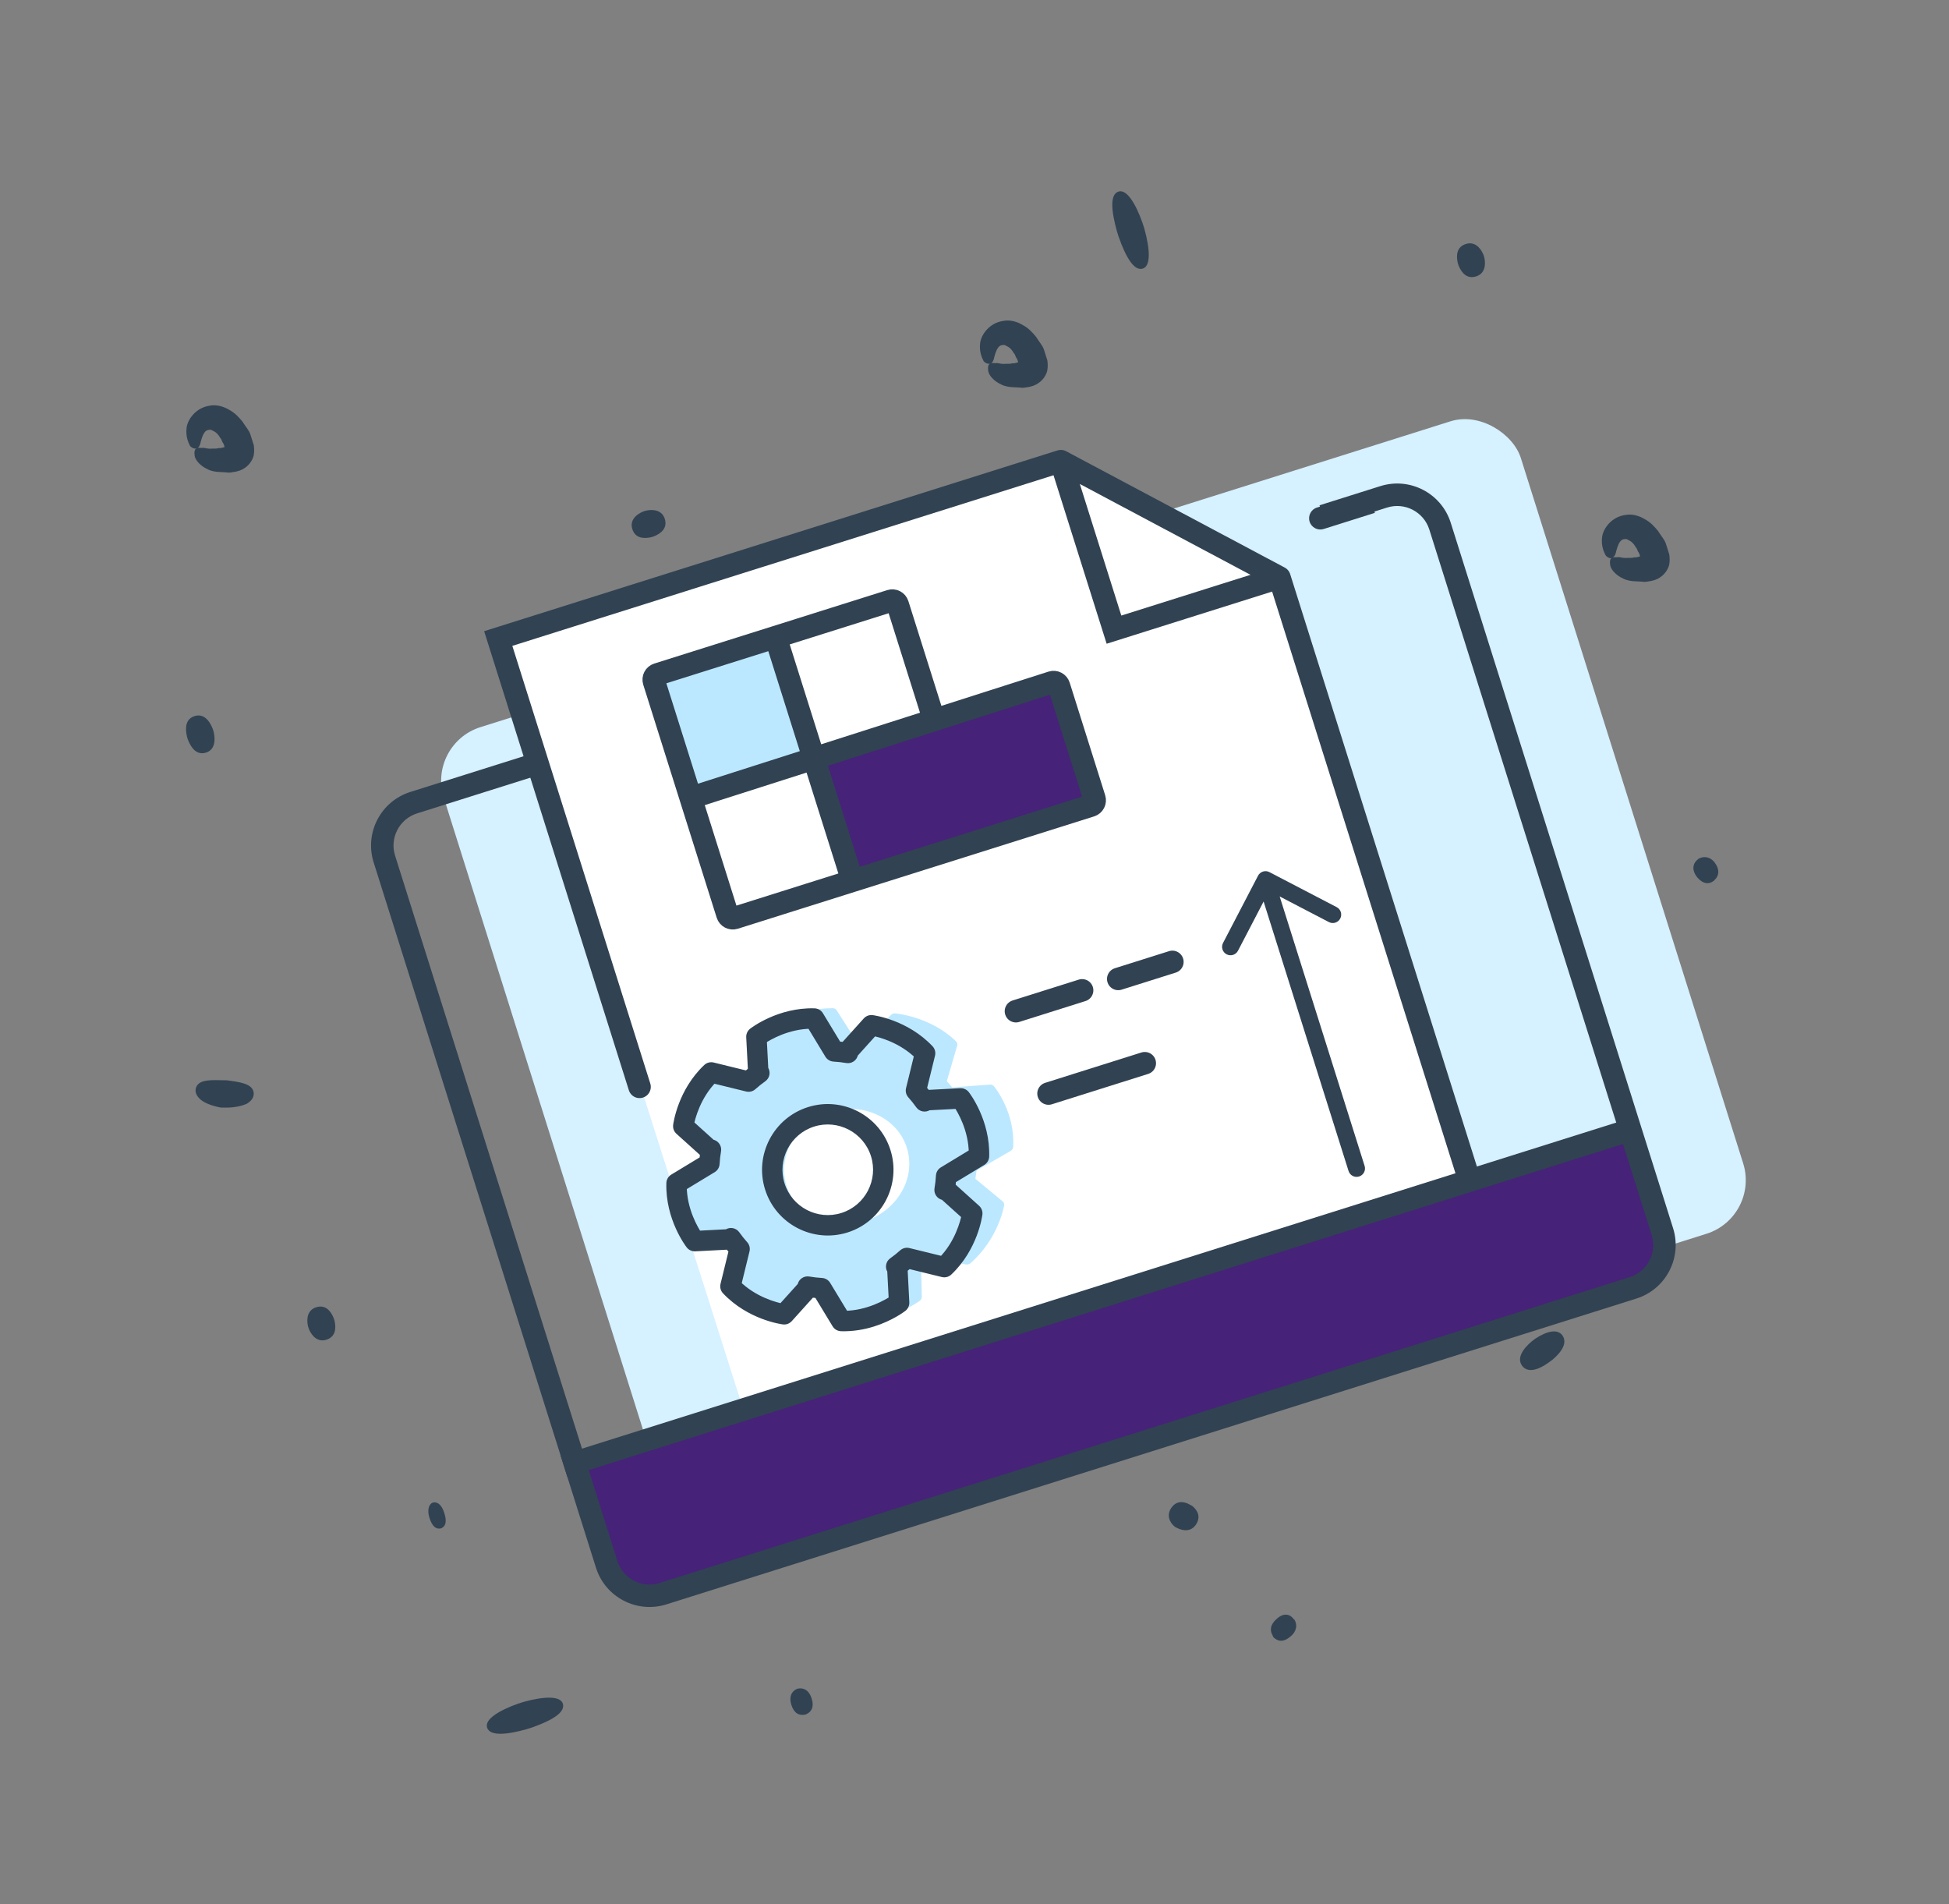 <!-- <svg width="278" height="264" viewBox="0 0 278 264" fill="none" xmlns="http://www.w3.org/2000/svg">
<g clip-path="url(#clip0_1109_19858)">
<mask id="mask0_1109_19858" style="mask-type:luminance" maskUnits="userSpaceOnUse" x="0" y="0" width="278" height="264">
<path d="M278 0H0V264H278V0Z" fill="white"/>
</mask>
<g mask="url(#mask0_1109_19858)">
<path d="M153.904 91.4653C154.236 91.4653 154.569 91.1335 154.79 90.6911C155.012 90.3593 155.344 89.8063 155.787 89.4745C156.23 89.1427 156.563 89.2533 156.895 89.3639C157.006 89.4745 157.117 89.5851 157.338 89.8063C157.561 90.0275 157.782 90.4699 157.892 91.0229C158.004 91.2441 158.004 91.4653 158.004 91.5759C158.004 91.7971 158.114 91.9077 158.114 92.2395V92.4607V92.5713H157.892C157.671 92.5713 157.449 92.5713 157.228 92.4607C156.895 92.4607 156.563 92.3501 156.23 92.2395C155.676 92.1289 155.344 91.9077 154.9 91.6865C154.569 91.6865 154.236 91.3547 153.904 91.4653C153.571 91.4653 153.35 91.7971 153.239 92.4607C153.128 93.1243 153.571 94.2303 154.569 95.1151C155.012 95.5575 155.676 95.8892 156.342 96.1104C156.673 96.221 156.895 96.3316 157.228 96.4422L157.449 96.5528L157.892 96.6634C158.114 96.6634 158.447 96.774 158.778 96.774C159.887 96.8846 161.106 96.4422 161.882 95.4469C162.213 95.0045 162.436 94.3409 162.546 93.6773C162.546 93.3455 162.546 93.0137 162.546 92.6819V92.2395V91.9077C162.546 91.5759 162.436 91.1335 162.325 90.8017C162.213 90.4699 162.103 90.1381 161.992 89.6957C161.66 88.8109 161.216 87.9262 160.551 87.2626C159.887 86.4884 158.89 85.8248 157.782 85.7142C155.676 85.3824 153.904 86.7096 153.35 87.9262C152.795 89.1427 152.907 90.1381 153.017 90.8017C153.239 91.2441 153.571 91.4653 153.904 91.4653Z" fill="#338BB9"/>
<path d="M157.448 36.94C157.781 36.94 158.113 36.6082 158.334 36.1658C158.557 35.834 158.889 35.281 159.333 34.9492C159.776 34.6174 160.108 34.728 160.44 34.8386C160.552 34.9492 160.662 35.0598 160.883 35.281C161.105 35.5022 161.326 35.9446 161.438 36.4976C161.548 36.7188 161.548 36.94 161.548 37.0506C161.548 37.2718 161.659 37.3824 161.659 37.7142V37.9353V38.046H161.438C161.216 38.046 160.995 38.0459 160.773 37.9353C160.44 37.9353 160.108 37.8248 159.776 37.7142C159.221 37.6036 158.889 37.3824 158.446 37.1612C158.114 37.1612 157.781 36.8294 157.448 36.94C157.117 36.94 156.894 37.2718 156.784 37.9353C156.673 38.5989 157.117 39.7049 158.114 40.5897C158.557 41.0321 159.221 41.3639 159.886 41.5851C160.219 41.6957 160.44 41.8063 160.773 41.9169L160.995 42.0275L161.438 42.1381C161.659 42.1381 161.992 42.2487 162.324 42.2487C163.432 42.3593 164.651 41.9169 165.426 40.9215C165.759 40.4791 165.98 39.8155 166.091 39.1519C166.091 38.8201 166.091 38.4883 166.091 38.1565V37.7142V37.3824C166.091 37.0506 165.98 36.6082 165.87 36.2764C165.759 35.9446 165.647 35.6128 165.537 35.1704C165.204 34.2856 164.761 33.4008 164.097 32.7372C163.432 31.963 162.435 31.2994 161.326 31.1888C159.221 30.8571 157.448 32.1842 156.894 33.4008C156.341 34.6174 156.451 35.6128 156.562 36.2764C156.784 36.7188 157.117 36.94 157.448 36.94Z" fill="#338BB9"/>
<path d="M109.14 97.8803C109.251 98.1015 109.361 98.3227 109.583 98.4333C110.137 98.9863 110.802 99.3181 111.467 99.4287C111.91 99.5393 112.796 99.7605 112.907 99.3181C113.018 98.9863 112.685 98.4333 112.464 98.1015C111.91 97.1061 110.802 95.7788 109.583 95.8895C108.697 96.0001 108.697 96.9955 109.14 97.8803Z" fill="white"/>
<path d="M156.008 260.792C200.219 260.792 236.118 249.29 236.118 236.129C236.118 222.967 200.329 212.35 156.119 212.24C111.909 212.24 76.01 222.746 76.01 235.908C75.8992 249.069 111.688 260.682 156.008 260.792Z" fill="#2D3D4D"/>
<path d="M72.5748 246.525C72.6857 246.304 71.7992 245.641 70.3589 244.202C69.5833 243.429 68.6968 242.544 67.9212 241.327C67.1456 240.111 66.4808 238.562 66.5916 236.793C66.7024 235.023 67.6996 233.254 69.3616 231.705C71.0236 230.046 73.1289 228.608 75.5664 227.391C80.4418 224.848 86.6467 222.636 93.5163 220.867C107.366 217.327 124.651 214.894 143.931 214.341C153.57 214.009 163.764 214.231 174.29 215.115C184.817 216 195.785 217.549 206.644 220.313C211.077 221.419 215.287 222.746 219.386 224.516C223.375 226.175 227.365 228.276 230.467 231.042C231.02 231.484 231.353 231.926 231.796 232.369C232.017 232.59 232.129 232.811 232.35 233.032C232.572 233.254 232.683 233.475 232.793 233.806C233.458 234.802 233.79 235.797 233.902 236.793C234.123 238.784 233.015 240.884 231.353 242.654C229.691 244.424 227.586 245.972 225.259 247.189C223.043 248.516 220.605 249.511 218.167 250.507C213.292 252.387 208.418 253.825 203.431 255.041C198.556 256.258 193.68 257.143 188.916 257.806C169.858 260.571 152.463 260.792 138.058 260.13C123.654 259.465 112.131 257.918 104.264 256.589C96.3971 255.262 92.0758 254.267 91.9651 254.6C91.8542 254.931 96.0647 256.479 103.821 258.359C111.688 260.24 123.211 262.23 137.837 263.225C152.351 264.221 169.969 264.331 189.47 261.678C194.345 261.013 199.331 260.13 204.317 258.912C209.414 257.695 214.511 256.368 219.608 254.267C222.156 253.271 224.704 252.165 227.142 250.728C229.58 249.29 232.017 247.631 234.233 245.419C235.342 244.313 236.228 242.986 237.004 241.438C237.78 239.89 238.111 238.12 237.89 236.35C237.78 234.581 237.114 232.811 236.228 231.484C236.007 231.152 235.785 230.82 235.564 230.488C235.342 230.157 235.121 229.825 234.788 229.493C234.233 228.94 233.679 228.276 233.126 227.834C229.358 224.406 225.037 222.304 220.826 220.534C216.505 218.765 212.073 217.327 207.531 216.11C196.229 213.235 185.149 211.686 174.401 210.913C163.654 210.138 153.349 210.028 143.488 210.359C123.875 211.134 106.48 213.898 92.4082 217.88C85.317 219.871 79.1121 222.304 74.0152 225.179C71.4668 226.618 69.2508 228.276 67.478 230.267C65.7052 232.148 64.4863 234.581 64.4863 236.793C64.4863 239.115 65.4835 240.884 66.4808 242.212C67.478 243.539 68.586 244.313 69.3616 244.977C71.3561 246.304 72.464 246.747 72.5748 246.525Z" fill="#338BB9"/>
<path d="M86.4259 78.8572C86.0934 78.8572 85.4286 81.9539 85.6503 87.7051C85.8718 90.5806 86.315 94.1199 87.4231 98.1014C88.531 102.083 90.0822 106.618 92.7415 111.152C93.9603 113.475 95.6223 115.687 97.506 118.009C99.3895 120.221 101.716 122.323 104.376 124.092C107.035 125.862 110.359 127.299 114.015 127.41C117.672 127.632 121.55 126.526 124.652 124.092C127.754 121.769 129.971 118.451 131.522 114.912C133.073 111.373 133.96 107.502 134.403 103.631C134.846 99.7604 134.736 95.6682 134.292 91.6866C133.738 87.7051 132.851 83.6129 131.522 79.6314C130.414 76.4239 128.973 73.4378 127.423 70.5622C125.76 67.6866 123.876 64.9217 121.66 62.2673C118.891 59.06 115.567 56.2949 111.689 54.4147C107.81 52.5345 103.489 51.871 99.2788 52.424C95.0683 53.0875 91.4118 54.8571 88.3094 57.2903C85.3178 59.7234 82.7694 62.7097 81.1074 66.0277C79.3345 69.235 78.3373 72.7742 77.7833 76.0921C77.2293 79.4102 77.2293 82.7281 77.3402 85.8249C77.5617 88.9216 78.0049 91.9078 78.5589 94.7835C78.8914 96.2212 79.2237 97.5484 79.5561 98.8756C79.9993 100.203 80.3317 101.53 80.7749 102.746C82.5478 107.724 85.207 111.816 87.7554 115.023C90.4147 118.23 93.1846 120.553 95.6223 122.212C100.498 125.42 103.822 125.972 103.822 125.641C103.932 125.309 101.052 124.203 96.7304 120.774C94.6251 119.005 92.1875 116.682 89.8606 113.475C87.5338 110.267 85.3178 106.396 83.7666 101.641C83.3234 100.535 83.1017 99.2074 82.6586 97.9908C82.3261 96.6636 82.1045 95.447 81.883 94.0093C81.4398 91.3548 80.9966 88.4792 80.8858 85.6037C80.6642 79.742 81.4398 73.4378 84.5422 67.7972C86.0934 65.0323 88.1987 62.4885 90.8578 60.387C93.4062 58.3963 96.6195 56.8479 99.9435 56.4055C103.268 55.9631 106.813 56.5161 109.916 58.0645C113.129 59.6128 116.01 61.9355 118.558 64.9217C120.553 67.2442 122.326 69.788 123.766 72.4424C125.317 75.0967 126.536 77.9724 127.644 80.8479C128.863 84.4977 129.859 88.258 130.303 92.0184C130.746 95.7788 130.857 99.4286 130.525 103.078C130.192 106.618 129.416 110.046 128.087 113.143C126.757 116.24 124.874 119.005 122.547 120.774C120.22 122.654 117.339 123.539 114.458 123.429C111.578 123.318 108.918 122.212 106.481 120.774C104.043 119.336 102.049 117.457 100.165 115.465C98.3923 113.475 96.8411 111.373 95.5115 109.272C92.8523 105.069 91.1903 100.866 89.9715 97.106C88.7526 93.3456 88.0878 90.0276 87.6446 87.2627C86.6475 81.9539 86.7582 78.8572 86.4259 78.8572Z" fill="#338BB9"/>
<path d="M182.601 257.143C184.152 256.591 182.379 255.485 182.158 254.267C177.725 233.917 162.213 215.226 158.335 194.766C158.335 194.766 153.571 200.406 146.258 203.06C138.834 205.714 130.524 202.175 130.524 202.175C130.857 212.461 137.284 221.53 141.383 230.931C144.374 237.788 146.812 249.955 147.477 257.474C147.366 257.474 163.432 264.221 182.601 257.143Z" fill="white"/>
<path d="M183.044 257.918C184.707 257.143 183.82 255.816 183.155 254.6C182.712 253.714 182.601 252.498 182.269 251.502C181.936 250.396 181.715 249.29 181.382 248.295C180.053 243.981 178.28 239.668 176.285 235.576C172.297 226.949 167.532 218.544 163.875 209.696C161.882 204.829 160.108 199.853 159.111 194.654C159 194.102 158.114 193.881 157.671 194.323C154.679 197.862 150.468 200.738 146.147 202.286C141.272 204.056 135.399 203.502 130.635 201.511C130.192 201.29 129.528 201.844 129.638 202.286C129.971 210.47 133.849 217.77 137.394 224.848C139.167 228.276 140.829 231.705 142.048 235.245C143.156 238.673 144.042 242.212 144.707 245.751C145.483 249.622 146.147 253.604 146.48 257.585C146.48 258.028 146.701 258.249 147.144 258.359C150.468 259.797 154.236 260.461 157.781 260.903C166.203 261.898 174.845 260.903 182.822 258.028C183.82 257.697 183.376 256.037 182.379 256.479C174.513 259.355 166.091 260.351 157.781 259.244C154.346 258.801 150.801 258.138 147.587 256.812C147.809 257.032 148.03 257.364 148.253 257.585C147.587 250.617 146.369 243.65 144.375 236.903C142.159 229.493 138.17 223.079 135.067 216.11C133.073 211.687 131.521 207.153 131.411 202.286C131.078 202.507 130.746 202.839 130.414 203.06C135.399 205.051 141.715 205.714 146.813 203.835C151.355 202.175 155.898 199.189 159.111 195.429C158.668 195.318 158.224 195.208 157.671 195.097C161.106 212.571 171.853 227.392 178.168 243.871C179.055 246.193 179.831 248.516 180.496 250.95C180.829 252.055 181.05 253.273 181.382 254.379C181.493 254.82 181.603 255.152 181.825 255.485C181.936 255.705 182.601 256.368 182.269 256.479C181.16 256.922 182.046 258.359 183.044 257.918Z" fill="#338BB9"/>
<path d="M130.968 202.729C130.635 202.618 130.414 202.286 130.525 202.065C130.968 200.848 132.962 197.641 141.494 195.318C152.241 192.332 157.117 192.554 158.778 194.323C160.33 195.982 146.813 207.705 130.968 202.729Z" fill="#338BB9"/>
<path d="M138.723 201.511C138.723 201.511 140.939 203.06 145.26 201.29C149.471 199.521 150.911 196.756 150.911 196.756L145.371 190.23L137.837 192.885L137.282 194.323L138.723 201.511Z" fill="white"/>
<path d="M133.405 161.032C133.737 160.59 132.075 158.93 128.973 156.166C127.422 154.949 125.649 153.29 123.876 151.3C122.989 150.304 122.214 149.198 121.549 147.982C121.439 147.649 121.216 147.318 121.106 147.097C121.106 146.986 121.106 146.986 121.106 146.876C121.106 146.765 121.106 146.655 121.216 146.655C121.328 146.655 121.328 146.655 121.439 146.765L121.66 146.876L121.992 147.097C122.214 147.207 122.546 147.428 122.768 147.539C123.876 148.203 125.095 148.977 126.314 149.861C128.752 151.521 131.521 153.069 134.292 154.618C134.735 154.839 135.178 155.17 135.621 155.391L136.839 156.276C137.172 156.608 137.504 156.94 137.837 157.272C138.17 157.603 138.501 158.046 138.724 158.378C139.388 159.373 139.943 160.479 140.274 161.585C140.607 162.802 140.829 164.018 141.05 165.235C141.383 167.778 141.383 170.323 141.383 172.756C141.383 173.973 141.383 175.189 141.383 176.295C141.383 176.847 141.383 177.511 141.493 178.065C141.493 178.617 141.605 179.282 141.715 179.834C142.048 182.157 142.602 184.148 143.266 186.028C144.595 189.678 146.147 192.221 147.476 193.881C148.695 195.539 149.692 196.203 150.025 195.981C150.247 195.76 149.804 194.765 149.028 192.885C148.252 191.005 147.144 188.461 146.257 185.033C145.814 183.373 145.483 181.494 145.371 179.392C145.371 178.838 145.261 178.397 145.261 177.843C145.261 177.291 145.261 176.847 145.261 176.185C145.261 175.079 145.371 173.862 145.371 172.646C145.483 170.213 145.483 167.557 145.261 164.682C145.15 163.244 144.817 161.806 144.485 160.258C144.042 158.709 143.377 157.272 142.379 155.834C142.048 155.281 141.493 154.728 141.162 154.285C140.717 153.843 140.164 153.401 139.72 152.848C139.167 152.406 138.724 152.073 138.17 151.631C137.615 151.3 137.061 150.967 136.508 150.636C133.626 149.088 131.078 147.649 128.64 146.101C127.422 145.327 126.203 144.553 124.874 143.889C124.541 143.668 124.208 143.558 123.876 143.337L123.322 143.115L122.546 142.783C122.214 142.673 121.882 142.673 121.66 142.562L121.216 142.452C121.106 142.452 120.884 142.452 120.773 142.452C120.22 142.452 119.666 142.562 119.111 142.673C118.447 142.894 117.893 143.447 117.561 144.11C117.228 144.774 117.117 145.437 117.228 146.101C117.338 146.765 117.561 147.539 117.893 148.203C118.114 148.755 118.336 149.088 118.557 149.419C119.554 150.967 120.552 152.184 121.66 153.179C123.765 155.281 125.87 156.83 127.754 157.824C131.078 160.258 133.073 161.364 133.405 161.032Z" fill="#338BB9"/>
<path d="M126.867 180.498C125.65 181.383 128.309 185.807 132.187 191.226C132.408 191.448 132.63 191.779 132.74 192C132.961 192.221 133.184 192.554 133.294 192.775C133.849 193.438 134.292 194.102 134.735 194.654C134.956 194.987 135.178 195.208 135.51 195.539C135.51 195.539 135.622 195.539 135.622 195.871C135.843 196.314 135.953 196.866 136.175 197.42C136.286 197.972 136.508 198.526 136.618 198.968C137.172 200.959 137.615 202.175 138.391 202.175C139.056 202.175 139.61 200.848 139.721 198.636C139.721 198.083 139.831 197.53 139.721 196.756C139.721 196.093 139.61 195.318 139.388 194.433C139.277 193.991 139.056 193.438 138.613 192.775C138.391 192.442 138.17 192.111 137.948 191.89C137.505 191.226 137.062 190.563 136.618 189.899C136.396 189.678 136.175 189.346 136.065 189.124C135.843 188.903 135.732 188.572 135.51 188.351C131.521 183.263 127.976 179.724 126.867 180.498Z" fill="#338BB9"/>
<path d="M116.563 168.774C116.231 168.553 115.898 168.663 115.344 169.217C114.901 169.659 114.458 170.655 114.458 171.981C114.458 173.308 115.012 174.746 115.898 175.852C116.785 177.07 118.004 178.176 119.111 179.059C119.444 179.282 119.777 179.503 120.109 179.724L120.441 179.834L120.884 179.945C121.106 180.055 121.439 180.165 121.66 180.276C122.325 180.498 122.989 180.498 123.655 180.498C124.319 180.386 124.874 180.276 125.317 179.945C126.314 179.392 126.867 178.286 126.867 177.291C126.867 176.847 126.646 176.295 126.536 175.741C126.314 175.189 126.093 174.746 125.87 174.304C125.649 173.862 125.427 173.64 125.206 173.419C124.984 173.198 124.874 172.977 124.651 172.756C123.101 171.207 121.66 170.986 121.328 171.54C120.996 172.092 121.549 173.087 122.215 174.525C122.325 174.746 122.325 174.858 122.436 175.079C122.546 175.3 122.658 175.52 122.546 175.631C122.546 175.852 122.546 175.852 122.436 175.852C122.325 175.964 122.103 175.852 122.215 175.741H122.103C121.992 175.631 121.882 175.631 121.66 175.41C120.552 174.635 119.554 173.862 118.89 173.087C118.114 172.423 117.782 171.761 117.45 171.207C117.228 170.655 117.118 170.101 117.006 169.548C117.006 169.328 116.895 168.884 116.563 168.774Z" fill="#338BB9"/>
<path d="M124.208 165.678C124.762 165.235 123.876 163.356 121.772 160.479C121.217 159.815 120.663 159.042 119.887 158.267C119.555 157.825 119.111 157.493 118.668 157.051C118.447 156.83 118.225 156.608 117.894 156.387C117.561 156.055 117.006 155.945 116.563 155.613C115.566 155.281 114.347 155.281 113.461 155.945C113.018 156.276 112.575 156.609 112.242 157.161C112.131 157.382 111.91 157.603 111.799 157.936C111.688 158.267 111.577 158.378 111.577 158.599C111.356 159.373 111.134 160.038 111.023 160.811C111.023 161.144 110.912 161.475 110.912 161.917C110.912 162.25 110.802 162.691 110.802 163.023C110.802 163.466 110.802 163.908 110.912 164.35C111.023 164.572 111.023 164.793 111.134 165.014L111.356 165.566C111.799 166.341 112.242 166.895 112.685 167.336C113.129 167.778 113.572 168.222 114.015 168.663C115.012 169.548 116.009 170.323 116.896 171.096C117.118 171.319 117.339 171.429 117.561 171.65L117.894 171.981C118.004 172.092 118.225 172.202 118.337 172.313C118.89 172.756 119.444 173.087 120.109 173.308C121.217 173.862 122.436 174.304 123.765 174.414C124.098 174.414 124.431 174.525 124.762 174.414C125.095 174.414 125.427 174.304 125.871 174.304C126.646 174.083 127.422 173.641 127.976 173.087C128.197 172.646 128.53 172.313 128.64 171.871C128.752 171.65 128.752 171.429 128.752 171.207C128.752 170.986 128.752 170.765 128.752 170.544C128.752 170.102 128.64 169.659 128.419 169.328C128.309 168.996 128.197 168.774 127.976 168.553C127.422 167.668 126.867 167.005 126.314 166.562C125.317 165.678 124.541 165.345 124.208 165.678C123.987 165.899 124.208 166.672 124.652 167.778C124.874 168.332 125.205 168.996 125.427 169.659C125.427 169.88 125.538 169.99 125.538 170.213C125.538 170.323 125.538 170.434 125.538 170.434C125.538 170.544 125.427 170.765 125.317 170.765C125.205 170.765 125.095 170.875 124.984 170.765C124.984 170.765 124.874 170.765 124.652 170.765C124.541 170.765 124.319 170.765 124.208 170.654C123.544 170.434 122.658 170.102 121.882 169.659C121.439 169.438 121.106 169.107 120.774 168.884C120.663 168.774 120.553 168.774 120.553 168.663L120.22 168.442C119.998 168.222 119.777 168.001 119.555 167.778C118.668 167.005 117.671 166.23 116.896 165.456C116.452 165.124 116.12 164.683 115.788 164.35C115.455 164.018 115.234 163.687 115.012 163.354C115.123 162.138 115.234 160.811 115.566 159.926C115.566 159.815 115.677 159.705 115.677 159.705C115.677 159.705 115.677 159.705 115.677 159.594C115.677 159.484 115.788 159.484 115.788 159.484C115.788 159.484 115.788 159.484 115.899 159.484C116.12 159.594 116.231 159.705 116.452 159.815C116.785 160.038 117.228 160.369 117.561 160.7C118.337 161.254 119.001 161.917 119.666 162.47C122.103 164.793 123.765 166.009 124.208 165.678Z" fill="#338BB9"/>
<path d="M127.422 158.378C127.976 157.936 127.089 156.055 124.984 153.179C124.43 152.516 123.876 151.742 123.101 150.967C122.768 150.525 122.325 150.194 121.882 149.751C121.66 149.53 121.439 149.309 121.106 149.088C120.773 148.755 120.22 148.645 119.776 148.313C118.78 147.982 117.561 147.982 116.674 148.645C116.231 148.977 115.787 149.309 115.455 149.861C115.344 150.083 115.123 150.304 115.012 150.636C114.901 150.967 114.79 151.078 114.79 151.3C114.569 152.073 114.347 152.737 114.236 153.512C114.236 153.843 114.125 154.175 114.125 154.618C114.125 154.949 114.015 155.391 114.015 155.724C114.015 156.166 114.015 156.608 114.125 157.051C114.236 157.272 114.236 157.493 114.347 157.714L114.569 158.267C115.012 159.042 115.455 159.594 115.898 160.036C116.342 160.479 116.785 160.921 117.228 161.364C118.336 162.359 119.554 163.244 120.552 164.129C120.884 164.35 121.106 164.571 121.327 164.793C121.66 165.014 121.992 165.235 122.325 165.456C122.989 165.899 123.654 166.12 124.319 166.451C125.649 167.005 127.089 167.336 128.64 167.115C130.635 166.895 132.075 165.235 131.964 163.687C131.964 163.354 131.854 162.912 131.743 162.581C131.632 162.248 131.521 161.917 131.411 161.696C131.188 161.254 130.967 160.811 130.635 160.59C130.081 159.926 129.638 159.484 129.195 159.152C128.308 158.267 127.643 158.046 127.422 158.378C127.2 158.599 127.31 159.152 127.754 160.148C127.976 160.59 128.197 161.142 128.419 161.696C128.64 162.248 128.862 163.023 128.752 163.133C128.64 163.354 128.308 163.465 128.197 163.465C127.643 163.465 126.757 163.244 125.76 162.691C125.317 162.47 124.874 162.138 124.43 161.917C124.208 161.806 123.987 161.585 123.765 161.475C123.544 161.254 123.322 161.032 123.101 160.811C122.103 159.926 120.995 159.042 119.997 158.157C119.554 157.824 119.223 157.382 118.89 157.051C118.557 156.718 118.336 156.387 118.114 156.055C118.225 154.839 118.336 153.512 118.668 152.627C118.668 152.516 118.78 152.406 118.78 152.406C118.78 152.406 118.78 152.406 118.78 152.295C118.78 152.184 118.89 152.184 118.89 152.184C118.89 152.184 118.89 152.184 119.001 152.184C119.223 152.295 119.333 152.406 119.554 152.516C119.887 152.737 120.33 153.069 120.663 153.401C121.439 153.954 122.103 154.618 122.768 155.17C125.317 157.382 126.979 158.709 127.422 158.378Z" fill="#338BB9"/>
<path d="M113.461 124.314L121.772 145.438L128.973 148.867L122.879 121.659C122.879 121.659 120.22 124.535 113.461 124.314Z" fill="#338BB9"/>
<path d="M125.649 155.17L135.067 179.613L136.065 180.055L132.407 160.258L125.649 155.17Z" fill="#338BB9"/>
<path d="M248.749 163.908L274.345 160.479C274.345 160.479 278.334 184.479 276.449 192.775C259.719 195.872 246.977 197.53 246.977 197.53C246.977 197.53 254.843 188.019 249.968 167.668" fill="#338BB9"/>
<path d="M250.079 167.668C249.968 167.668 249.968 168.442 250.189 169.88C250.301 170.544 250.411 171.429 250.522 172.535C250.633 173.531 250.854 174.747 250.854 176.074C251.077 178.728 251.077 181.936 250.522 185.585C250.189 187.355 249.858 189.346 249.192 191.226C248.86 192.221 248.528 193.106 248.085 194.102C247.973 194.323 247.863 194.544 247.752 194.766L247.53 195.097V195.208C247.53 195.318 247.42 195.318 247.42 195.429L247.087 195.76L246.644 196.424C246.533 196.645 246.311 196.866 246.09 197.199C245.647 197.751 245.314 198.194 244.871 198.747C245.536 198.636 246.533 198.526 247.309 198.415C248.085 198.305 248.86 198.194 249.746 198.083C250.632 197.972 251.63 197.862 252.517 197.641C254.4 197.309 256.395 197.088 258.388 196.756C262.378 196.093 266.589 195.429 270.91 194.654C272.461 194.323 274.012 194.102 275.452 193.881C275.674 193.881 276.671 193.66 277.335 193.548L277.668 191.669C277.779 190.894 277.779 190.12 277.89 189.236C278.111 185.254 277.779 181.494 277.558 177.843C277.225 174.193 276.782 170.765 276.339 167.447C276.118 165.789 275.895 164.239 275.674 162.691C275.563 161.696 275.342 160.7 275.231 159.705V159.484V159.373C275.231 159.373 275.231 159.263 275.12 159.263L274.566 159.373L273.569 159.484C273.126 159.594 272.683 159.594 272.35 159.705C269.469 160.148 266.81 160.479 264.372 160.921C254.622 162.36 248.749 163.466 248.749 163.797C248.749 164.129 254.733 163.577 264.483 162.47C266.92 162.138 269.579 161.806 272.461 161.475C272.793 161.475 273.126 161.364 273.457 161.364H273.569V161.475V161.806C273.569 162.138 273.68 162.581 273.68 162.912C273.901 164.462 274.123 166.009 274.345 167.668C274.788 170.875 275.12 174.414 275.452 177.955C275.674 181.494 276.006 185.254 275.785 189.014C275.674 189.788 275.674 190.563 275.563 191.226C275.452 191.779 275.563 191.558 275.452 191.558C275.452 191.558 275.563 191.558 275.12 191.669C273.569 191.89 272.128 192.221 270.577 192.442C266.256 193.217 262.045 193.881 258.057 194.544C254.843 195.097 251.741 195.539 248.86 195.982C248.86 195.982 248.971 195.871 248.971 195.76L249.192 195.208C249.303 194.987 249.414 194.654 249.525 194.433C249.968 193.438 250.411 192.332 250.744 191.336C251.408 189.236 251.741 187.245 251.963 185.364C252.406 181.604 252.294 178.286 251.851 175.52C251.741 174.193 251.408 172.977 251.298 171.981C251.077 170.986 250.854 170.102 250.632 169.438C250.411 168.332 250.189 167.668 250.079 167.668Z" fill="#338BB9"/>
<path d="M168.418 156.276C168.418 156.276 175.509 138.913 201.326 136.701C219.054 156.83 219.054 156.83 219.054 156.83C219.054 156.83 187.365 167.557 190.578 179.059C168.639 166.451 168.307 160.148 168.307 160.148" fill="#338BB9"/>
<path d="M168.419 160.036C168.307 160.036 168.307 160.921 168.972 162.138C169.638 163.466 170.856 165.124 172.74 167.005C174.623 168.884 177.061 170.986 180.053 173.087C181.603 174.193 183.155 175.299 184.928 176.405C185.814 176.959 186.7 177.511 187.587 178.065C188.142 178.397 190.468 179.834 192.13 180.719C192.02 180.165 191.908 179.503 191.798 178.949C191.687 178.397 191.687 177.843 191.575 177.291V176.847C191.575 176.737 191.575 176.737 191.575 176.626L191.687 176.295C191.687 176.074 191.798 175.741 191.908 175.52C192.241 174.525 192.794 173.529 193.57 172.535C195.01 170.654 197.005 168.995 199.221 167.557C203.654 164.571 208.75 162.027 214.29 159.815C215.066 159.484 215.952 159.152 216.728 158.82L217.947 158.378L220.052 157.603L221.16 157.161L217.061 152.516C214.179 149.198 211.298 145.991 208.529 142.894C207.199 141.346 205.87 139.908 204.54 138.359C203.875 137.585 203.209 136.811 202.545 136.147L202.102 135.595L201.992 135.484H201.88H201.548L200.55 135.595C200.107 135.705 199.554 135.705 199.11 135.816C195.343 136.258 191.798 137.253 188.585 138.249C187.809 138.58 187.033 138.913 186.257 139.244C185.925 139.355 185.481 139.576 185.15 139.686C184.817 139.908 184.485 140.019 184.041 140.24C183.376 140.571 182.712 140.903 182.047 141.346C181.382 141.788 180.829 142.12 180.163 142.562C179.831 142.783 179.61 142.894 179.277 143.115C178.944 143.337 178.723 143.558 178.501 143.779C177.948 144.221 177.394 144.553 176.951 144.995C176.063 145.88 175.066 146.655 174.29 147.428C172.74 148.977 171.521 150.636 170.635 151.852C168.972 154.507 168.419 156.166 168.529 156.276C168.64 156.387 169.416 154.839 171.299 152.406C172.297 151.189 173.404 149.751 175.066 148.313C175.842 147.539 176.729 146.876 177.725 146.101C178.28 145.77 178.723 145.327 179.277 144.995C179.498 144.774 179.831 144.664 180.053 144.443C180.386 144.221 180.607 144.11 180.939 143.889C181.493 143.558 182.158 143.226 182.712 142.783C183.376 142.452 184.041 142.12 184.707 141.788C185.038 141.677 185.371 141.456 185.704 141.346C186.036 141.235 186.368 141.014 186.811 140.903C187.587 140.571 188.252 140.35 189.028 140.019C192.13 139.023 195.453 138.138 199.221 137.807C199.664 137.807 200.107 137.696 200.55 137.585H200.994C201.659 138.249 202.213 139.023 202.878 139.686C204.207 141.125 205.537 142.673 206.867 144.221C209.526 147.318 212.407 150.525 215.288 153.843L216.838 155.613L217.282 156.166L216.949 156.276L215.731 156.719C214.955 157.051 214.069 157.382 213.293 157.714C207.642 160.036 202.435 162.581 197.891 165.788C195.676 167.447 193.46 169.107 191.908 171.317C191.132 172.423 190.357 173.529 190.025 174.858C189.914 175.189 189.803 175.52 189.803 175.853L189.692 176.405C189.692 176.516 189.692 176.626 189.692 176.626V176.737V176.959V177.07C190.135 177.401 187.366 175.741 185.814 174.747C184.041 173.752 182.49 172.646 180.939 171.65C177.948 169.659 175.51 167.668 173.626 166.009C171.742 164.239 170.412 162.802 169.638 161.696C168.751 160.7 168.529 160.036 168.419 160.036Z" fill="#338BB9"/>
<path d="M214.29 83.7236C214.29 83.7236 235.01 92.7928 248.749 77.3089C252.849 88.9217 263.486 91.908 269.579 93.1246C249.303 110.046 240.772 116.572 240.772 116.572C240.772 116.572 226.7 109.825 216.618 89.6959" fill="#338BB9"/>
<path d="M216.506 89.6959C216.395 89.8065 216.949 91.3549 218.501 94.2304C219.941 96.9955 222.379 100.977 226.146 105.401C228.03 107.613 230.245 109.936 232.904 112.148C234.234 113.254 235.675 114.359 237.115 115.465C237.891 116.018 238.667 116.461 239.553 117.014L240.66 117.567C240.883 117.788 240.993 117.457 241.215 117.345L241.769 116.903C242.212 116.572 242.545 116.24 242.988 115.908C248.971 111.042 255.619 105.733 262.599 100.092C264.04 98.9863 265.37 97.7697 266.81 96.6637C267.586 96 268.362 95.3364 269.248 94.6728C269.912 94.1198 270.688 93.5668 271.353 93.0138L271.907 92.5714L272.017 92.4608C272.017 92.4608 272.017 92.4608 272.128 92.4608H272.017L271.685 92.3502L270.355 92.0184L268.693 91.6867L267.475 91.3549C266.92 91.2443 266.367 91.1337 265.924 90.9125C264.927 90.5807 263.818 90.2489 262.932 89.9171C260.937 89.1429 259.164 88.1475 257.502 86.9309C255.841 85.8249 254.4 84.3872 253.293 82.8388C252.627 82.0646 252.184 81.2904 251.63 80.5162C251.408 80.0738 251.187 79.6314 250.965 79.2995C250.855 79.0783 250.744 78.8571 250.632 78.6359L250.301 77.7513L249.746 76.5346L249.525 75.871L249.415 75.5392L249.303 75.4286C249.303 75.4286 249.192 75.4286 249.192 75.5392C248.528 76.2028 247.863 76.8664 247.309 77.4195C246.977 77.7511 246.644 78.0829 246.311 78.4147C245.98 78.7465 245.647 79.0783 245.314 79.2995C244.65 79.8526 243.985 80.4056 243.321 80.848C242.655 81.2904 241.879 81.7328 241.215 82.1752C238.334 83.7236 235.342 84.719 232.573 85.0507C229.802 85.4931 227.254 85.4931 225.038 85.3825C223.93 85.3825 222.932 85.1613 221.936 85.0507C221.049 84.8296 220.163 84.719 219.387 84.6084C216.285 83.9448 214.623 83.3918 214.623 83.613C214.512 83.7236 216.063 84.6084 219.165 85.4931C219.941 85.7143 220.827 85.9355 221.713 86.1567C222.711 86.2673 223.708 86.5991 224.927 86.5991C227.254 86.9309 229.913 86.9309 232.794 86.5991C235.675 86.2673 238.888 85.3825 241.99 83.7236C242.766 83.2812 243.542 82.8388 244.318 82.3964C245.093 81.8434 245.758 81.2904 246.533 80.7374C246.977 80.5162 247.309 80.1844 247.642 79.8526C247.973 79.5208 248.306 79.1889 248.639 78.9677L248.749 78.8571C248.749 78.8571 248.749 78.9677 248.86 78.9677L249.082 79.4102C249.192 79.6314 249.303 79.8526 249.415 80.0738C249.636 80.5162 249.858 80.9586 250.079 81.401C250.632 82.2858 251.187 83.1706 251.851 83.9448C253.181 85.6037 254.733 87.1521 256.505 88.4793C258.278 89.8065 260.273 90.8019 262.378 91.6867C263.375 92.129 264.484 92.4608 265.591 92.7926C266.145 93.0138 266.699 93.1244 267.253 93.235L267.696 93.3456L265.924 94.7834C264.484 95.8894 263.154 96.9955 261.713 98.2121C254.733 103.963 248.196 109.272 242.212 114.138C241.879 114.47 241.547 114.691 241.215 115.023C241.104 115.134 241.215 115.134 240.993 115.023C240.217 114.581 239.443 114.138 238.667 113.585C237.226 112.59 235.786 111.595 234.567 110.489C232.018 108.387 229.802 106.175 227.809 104.074C224.041 99.871 221.492 96.1107 219.72 93.4562C217.504 91.1337 216.618 89.5853 216.506 89.6959Z" fill="#338BB9"/>
<path d="M40.9968 162.802L61.0519 157.825C61.0519 157.825 45.4288 187.466 40.9968 174.193C36.5647 160.921 36.7864 155.945 36.7864 155.945L1.1084 156.83C1.1084 156.83 2.10561 183.816 20.0554 182.046C38.0052 180.277 41.1076 178.397 41.1076 178.397" fill="#338BB9"/>
<path d="M40.9968 178.397C40.886 178.286 39.0024 178.949 35.346 179.503C31.6895 180.055 26.2603 180.719 19.6122 181.271C16.399 181.494 12.7425 180.609 9.97251 178.065C7.20249 175.52 5.20807 171.65 3.98925 167.447C3.32445 165.345 2.88124 163.133 2.54884 160.811C2.43804 160.258 2.43804 159.594 2.32724 159.042C2.21644 158.488 2.21644 157.603 2.21644 157.824H2.43804C3.10285 157.824 3.65685 157.824 4.32166 157.824C9.30771 157.714 14.5154 157.603 19.8338 157.382C21.9391 157.272 24.155 157.272 26.2603 157.161C28.3655 157.051 30.4708 157.051 32.6867 156.94C33.4623 156.94 34.1272 156.94 34.9028 156.83C35.2351 156.83 35.5676 156.83 36.0107 156.83L36.1216 157.824C36.2323 158.488 36.3432 159.152 36.3432 159.705C36.5648 160.921 36.7864 162.248 37.1188 163.354C37.6728 165.789 38.3376 168.111 39.0024 170.434C39.3348 171.54 39.6672 172.646 40.1104 173.752C40.4428 174.858 40.886 176.074 41.8833 177.18C42.3265 177.732 42.9912 178.176 43.7668 178.397C44.0993 178.507 44.5424 178.507 44.8749 178.507C45.2073 178.397 45.5396 178.397 45.8721 178.286C47.2017 177.843 48.1989 177.18 48.9745 176.516C50.7473 175.079 52.0769 173.419 53.4066 171.761C54.6253 170.101 55.8441 168.553 56.8414 166.895C57.8386 165.345 58.8358 163.687 59.7222 162.248C60.1655 161.364 60.6086 160.59 61.0518 159.815C61.3842 159.152 61.7167 158.599 62.049 157.936L62.4923 157.051L62.7139 156.608C62.603 156.608 62.3814 156.719 62.2707 156.719C61.6058 156.83 60.9411 157.051 60.387 157.161C59.833 157.272 59.1683 157.493 58.6142 157.603C57.8386 157.824 57.1738 157.936 56.509 158.157C55.1794 158.488 53.8497 158.93 52.631 159.152C50.1933 159.815 48.1989 160.369 46.4261 160.921C43.1021 161.917 41.2184 162.47 41.3293 162.691C41.3293 162.802 43.2128 162.47 46.6477 161.806C48.4205 161.475 50.4149 160.921 52.9634 160.369C54.1822 160.036 55.5118 159.815 56.8414 159.484C57.5062 159.373 58.2818 159.152 58.9466 158.93C59.1683 158.93 59.5006 158.82 59.7222 158.709H59.833V158.82L59.7222 159.042L59.5006 159.373C59.1683 160.036 58.725 160.7 58.2818 161.364C57.3953 162.802 56.3982 164.35 55.401 165.899C54.4038 167.447 53.185 168.995 51.9661 170.544C50.7473 172.092 49.4177 173.641 47.7557 174.858C46.9801 175.52 46.0937 176.074 45.318 176.295C44.4317 176.516 43.8777 176.406 43.2128 175.741C42.8805 175.41 42.6589 174.968 42.4372 174.525C42.2156 174.083 42.1049 173.641 41.8833 172.977C41.5509 171.871 41.2184 170.765 40.886 169.659C40.2212 167.447 39.5565 165.124 39.0024 162.802C38.7809 161.585 38.4484 160.479 38.3376 159.263C38.2268 158.709 38.116 158.046 38.116 157.493C38.116 157.161 38.0052 156.94 38.0052 156.497C38.0052 155.834 38.0052 155.17 38.0052 154.507C36.2323 154.507 34.4595 154.618 32.576 154.618C30.4708 154.728 28.2547 154.728 26.1494 154.839C24.0443 154.949 21.9391 154.949 19.723 155.06C14.4046 155.17 9.19691 155.391 4.21086 155.502C3.54605 155.502 2.99205 155.502 2.32724 155.613H1.55164H0.665224H0.222019H0.000416815C-0.110384 155.613 0.000416815 155.724 0.000416815 155.834V156.719C0.111218 158.157 0.111218 158.378 0.222019 159.042C0.33282 159.705 0.33282 160.258 0.443621 160.811C0.776025 163.244 1.33003 165.566 1.99484 167.778C3.32445 172.202 5.42967 176.295 8.6429 179.17C10.1941 180.609 12.0777 181.604 13.9614 182.157C15.8449 182.71 17.7286 182.821 19.5014 182.6C26.2603 181.936 31.6895 181.051 35.346 180.165C39.224 179.613 41.1077 178.618 40.9968 178.397Z" fill="#338BB9"/>
<path d="M263.928 169.107C263.928 168.663 261.935 168.442 259.386 168.442C259.276 168.442 259.164 168.442 259.054 168.442C258.943 168.442 258.833 168.442 258.721 168.442C256.172 168.442 254.179 168.663 254.179 169.107C254.179 169.548 256.172 169.659 258.721 169.769C258.833 169.769 258.943 169.769 259.054 169.769C259.164 169.769 259.276 169.769 259.386 169.769C261.935 169.659 263.928 169.438 263.928 169.107Z" fill="#338BB9"/>
<path d="M270.023 173.308C269.912 172.866 267.253 173.308 263.708 173.529C263.485 173.529 263.375 173.529 263.154 173.529C262.932 173.529 262.821 173.529 262.599 173.529C259.054 173.752 256.395 173.641 256.284 174.083C256.284 174.414 259.054 174.968 262.599 174.858C262.821 174.858 262.932 174.858 263.154 174.858C263.375 174.858 263.485 174.858 263.708 174.858C267.475 174.525 270.134 173.641 270.023 173.308Z" fill="#338BB9"/>
<path d="M204.096 146.543C204.428 146.212 203.653 145.216 202.545 144.11C202.434 144.11 202.434 144 202.322 144L202.212 143.889C201.105 142.783 200.107 142.119 199.775 142.452C199.442 142.783 200.218 143.668 201.326 144.885C201.436 144.885 201.436 144.995 201.548 144.995L201.658 145.106C202.766 146.101 203.874 146.876 204.096 146.543Z" fill="#338BB9"/>
<path d="M205.094 154.064C205.426 153.733 203.764 151.631 201.437 148.866C201.326 148.755 201.216 148.645 201.105 148.424C200.993 148.313 200.883 148.203 200.772 147.982C198.445 145.327 196.451 143.337 196.119 143.668C195.786 143.889 197.448 146.101 199.776 148.866C199.886 148.977 199.997 149.088 200.107 149.309C200.219 149.419 200.329 149.53 200.44 149.751C202.766 152.406 204.761 154.285 205.094 154.064Z" fill="#338BB9"/>
<path d="M177.282 159.705C178.39 158.82 178.28 157.714 177.615 156.719L177.504 156.608L177.394 156.497C176.618 155.613 175.509 155.17 174.402 156.055C173.404 156.83 173.404 158.046 174.069 159.042L174.18 159.152L174.29 159.263C175.177 160.148 176.285 160.479 177.282 159.705Z" fill="#338BB9"/>
<path d="M19.8342 163.354C19.7235 162.912 17.175 163.133 13.7402 163.244C13.5186 163.244 13.4077 163.244 13.1861 163.244C12.9646 163.244 12.8537 163.244 12.6321 163.244C9.19731 163.466 6.53809 163.466 6.53809 163.908C6.53809 164.35 9.19731 164.572 12.6321 164.46C12.8537 164.46 12.9646 164.46 13.1861 164.46C13.4077 164.46 13.5186 164.46 13.7402 164.46C17.2858 164.239 19.8342 163.687 19.8342 163.354Z" fill="#338BB9"/>
<path d="M27.8117 167.557C27.701 167.115 24.0446 167.778 19.1693 168.111C18.9477 168.111 18.726 168.111 18.3937 168.111C18.1721 168.111 17.9504 168.111 17.6181 168.111C12.7429 168.442 8.97559 168.221 8.97559 168.663C8.97559 168.995 12.7429 169.659 17.7288 169.438C17.9504 169.438 18.1721 169.438 18.5044 169.438C18.726 169.438 18.9477 169.438 19.2801 169.438C24.1553 168.995 27.9226 167.889 27.8117 167.557Z" fill="#338BB9"/>
<path d="M46.5371 165.124C46.5371 166.562 46.9803 167.115 47.6452 167.226H47.7559H47.8667C48.5315 167.115 48.9748 166.562 48.9748 165.124C48.9748 163.797 48.5315 163.133 47.8667 163.023H47.7559H47.6452C47.0911 163.133 46.5371 163.797 46.5371 165.124Z" fill="#338BB9"/>
<path d="M258.5 92.2396C258.5 91.7972 255.729 91.576 252.517 89.917C252.406 89.8064 252.184 89.8064 252.073 89.6958L251.63 89.4746C248.528 87.8157 246.644 85.6037 246.311 85.9355C245.98 86.1567 247.642 88.7005 250.965 90.5806C251.187 90.6912 251.298 90.8018 251.52 90.8018C251.741 90.9124 251.851 91.023 252.073 91.023C255.508 92.682 258.611 92.5714 258.5 92.2396Z" fill="#338BB9"/>
<path d="M251.187 95.3364C251.298 94.894 249.082 94.1198 246.866 92.2396L246.533 91.9078L246.201 91.576C243.985 89.5852 242.766 87.5945 242.433 87.8157C242.102 87.9263 242.988 90.3594 245.425 92.5714L245.757 92.9032L246.09 93.235C248.639 95.2258 251.187 95.7787 251.187 95.3364Z" fill="#338BB9"/>
<path d="M196.672 51.2074C197.004 51.2074 197.337 50.8756 197.558 50.4332C197.78 50.1014 198.113 49.5484 198.556 49.2166C198.999 48.8848 199.331 48.9954 199.664 49.106C199.774 49.2166 199.886 49.3272 200.107 49.5484C200.329 49.7696 200.55 50.212 200.662 50.765C200.772 50.9862 200.772 51.2074 200.772 51.318C200.772 51.5392 200.883 51.6498 200.883 51.9816V52.2028V52.3134H200.662C200.439 52.3134 200.218 52.3134 199.996 52.2028C199.663 52.2028 199.331 52.0922 198.999 51.9816C198.444 51.871 198.113 51.6498 197.67 51.4286C197.448 51.4286 197.115 51.2074 196.672 51.2074C196.34 51.2074 196.118 51.5392 196.008 52.2028C195.896 52.8664 196.34 53.9723 197.337 54.8571C197.78 55.2995 198.444 55.6313 199.11 55.8525C199.442 55.9631 199.663 56.0737 199.996 56.1843L200.218 56.2949L200.662 56.4055C200.883 56.4055 201.215 56.5161 201.548 56.5161C202.655 56.6267 203.874 56.1843 204.65 55.1889C204.983 54.7465 205.204 54.0829 205.314 53.4194C205.314 53.0876 205.314 52.7558 205.314 52.424V51.9816V51.6498C205.314 51.318 205.204 50.8756 205.093 50.5438C204.983 50.212 204.871 49.8802 204.761 49.4378C204.428 48.553 203.985 47.6682 203.321 47.0046C202.655 46.2305 201.658 45.5669 200.55 45.4563C198.444 45.1245 196.672 46.4517 196.118 47.6682C195.564 48.8848 195.675 49.8802 195.785 50.5438C196.008 51.0968 196.451 51.318 196.672 51.2074Z" fill="#338BB9"/>
<path d="M211.52 0C210.079 0 209.526 2.54377 209.415 5.86175C209.415 5.97235 209.415 6.19354 209.415 6.30415C209.415 6.41475 209.415 6.63595 209.415 6.74655C209.526 10.0645 210.079 12.6083 211.52 12.6083C212.85 12.6083 213.514 10.0645 213.626 6.74655C213.626 6.63595 213.626 6.41475 213.626 6.30415C213.626 6.19354 213.626 5.97235 213.626 5.86175C213.514 2.54377 212.85 0 211.52 0Z" fill="#338BB9"/>
<path d="M158.447 133.05C157.117 133.604 156.784 134.489 157.005 135.373V135.483V135.595C157.449 136.479 158.224 136.922 159.554 136.368C160.773 135.926 161.216 134.931 160.995 134.046C160.995 134.046 160.995 133.935 160.883 133.935V133.825C160.552 132.94 159.664 132.498 158.447 133.05Z" fill="#338BB9"/>
<path d="M100.054 175.964C100.054 177.401 100.718 177.955 101.605 178.065H101.716H101.827C102.713 177.955 103.378 177.401 103.378 175.964C103.378 174.637 102.713 173.973 101.827 173.862H101.716H101.605C100.718 173.973 100.054 174.637 100.054 175.964Z" fill="#338BB9"/>
<path d="M32.0218 90.0276C31.5787 90.5806 31.5787 91.2442 32.0218 92.0184C32.465 92.7925 33.4622 93.5667 34.6811 94.2303L35.0134 94.3409L35.3458 94.4515C36.6755 94.8939 37.8943 95.0045 38.7807 94.8939C39.6671 94.6727 40.2211 94.2303 40.3319 93.4561C40.4427 92.129 38.7807 91.3548 36.8971 90.47L36.5646 90.3594C34.5702 89.6958 32.9083 89.0322 32.0218 90.0276Z" fill="#338BB9"/>
<path d="M49.1959 34.728C47.7556 34.728 47.2016 35.9446 47.0908 37.493C47.0908 37.6036 47.0908 37.6036 47.0908 37.7142C47.0908 37.8248 47.0908 37.8248 47.0908 37.9354C47.2016 39.4838 47.7556 40.7004 49.1959 40.7004C50.5256 40.7004 51.1904 39.4838 51.3012 37.9354C51.3012 37.8248 51.3012 37.8248 51.3012 37.7142C51.3012 37.6036 51.3012 37.6036 51.3012 37.493C51.1904 35.834 50.5256 34.728 49.1959 34.728Z" fill="#338BB9"/>
<path d="M260.826 24.1105C259.386 24.1105 258.832 25.2165 258.721 26.5438C258.721 26.6544 258.721 26.6544 258.721 26.765C258.721 26.8756 258.721 26.8756 258.721 26.9862C258.832 28.3134 259.386 29.4194 260.826 29.4194C262.156 29.4194 262.821 28.3134 262.931 26.9862C262.931 26.8756 262.931 26.8756 262.931 26.765C262.931 26.6544 262.931 26.6544 262.931 26.5438C262.821 25.2165 262.156 24.1105 260.826 24.1105Z" fill="#338BB9"/>
<path d="M131.188 18.8018C129.748 18.8018 129.195 18.9124 129.083 19.1336C129.195 19.3548 129.748 19.4654 131.188 19.4654C132.518 19.4654 133.183 19.3548 133.294 19.1336C133.183 18.9124 132.518 18.8018 131.188 18.8018Z" fill="#338BB9"/>
<path d="M258.167 136.368C258.721 137.695 259.607 138.028 260.493 137.695C260.493 137.695 260.605 137.695 260.605 137.585H260.716C261.491 137.143 261.935 136.368 261.491 135.041C261.048 133.825 260.05 133.493 259.164 133.714C259.164 133.714 259.053 133.714 259.053 133.825H258.943C258.057 134.267 257.724 135.152 258.167 136.368Z" fill="#338BB9"/>
<path d="M216.505 193.769C216.948 195.097 218.611 195.208 220.605 194.544C220.716 194.544 220.826 194.433 220.938 194.433C221.049 194.433 221.159 194.323 221.27 194.323C223.154 193.548 224.373 192.442 223.93 191.115C223.487 189.899 221.824 189.788 219.83 190.341C219.719 190.341 219.609 190.451 219.497 190.451C219.386 190.451 219.276 190.563 219.165 190.563C217.281 191.336 216.062 192.442 216.505 193.769Z" fill="#338BB9"/>
<path d="M123.212 27.4287C123.212 28.8664 124.319 29.4194 125.65 29.53C125.76 29.53 125.76 29.53 125.871 29.53C125.981 29.53 125.981 29.53 126.093 29.53C127.423 29.4194 128.53 28.8664 128.53 27.4287C128.53 26.1014 127.423 25.4378 126.093 25.3272C125.981 25.3272 125.981 25.3272 125.871 25.3272C125.76 25.3272 125.76 25.3272 125.65 25.3272C124.319 25.4378 123.212 26.1014 123.212 27.4287Z" fill="#338BB9"/>
<path d="M78.8914 161.475C80.3317 161.475 80.8858 160.369 80.9965 159.042C80.9965 158.931 80.9965 158.931 80.9965 158.82C80.9965 158.709 80.9965 158.709 80.9965 158.599C80.8858 157.272 80.3317 156.166 78.8914 156.166C77.5617 156.166 76.8969 157.272 76.7861 158.599C76.7861 158.709 76.7861 158.709 76.7861 158.82C76.7861 158.931 76.7861 158.931 76.7861 159.042C76.8969 160.369 77.5617 161.475 78.8914 161.475Z" fill="#338BB9"/>
<path d="M41.2188 212.24C41.2188 213.677 43.7672 214.231 46.9804 214.341C47.0912 214.341 47.3128 214.341 47.4236 214.341C47.5345 214.341 47.7561 214.341 47.8668 214.341C51.1908 214.231 53.6285 213.677 53.6285 212.24C53.6285 210.913 51.0801 210.249 47.8668 210.138C47.7561 210.138 47.5345 210.138 47.4236 210.138C47.3128 210.138 47.0912 210.138 46.9804 210.138C43.7672 210.249 41.2188 210.913 41.2188 212.24Z" fill="#338BB9"/>
</g>
<path d="M110.611 77.7033C106.506 76.0239 101.126 74.3113 99.2858 79.832C97.4643 85.2965 104.803 86.0717 108.482 86.133C113.021 86.2087 116.741 86.8246 116.741 92.4341C116.741 96.3242 111.917 101.791 108.312 102.993" stroke="#070707" stroke-width="2" stroke-linecap="round"/>
<path d="M102.831 73L115.859 104.42" stroke="#338BB9" stroke-width="2"/>
</g>
<defs>
<clipPath id="clip0_1109_19858">
<rect width="278" height="264" fill="white"/>
</clipPath>
</defs>
</svg> -->



<svg width="347" height="339" viewBox="0 0 347 339" fill="none" xmlns="http://www.w3.org/2000/svg">
<rect x="0" y="0" width="347" height="339" fill="#808080" stroke="none"/>
<rect x="76" y="132.453" width="201.069" height="151.645" rx="10" transform="rotate(-17.497 76 132.453)" fill="#D6F1FF"/>
<path d="M102.137 259.015L289.618 199.913L295.956 220.019C297.119 223.707 295.072 227.638 291.385 228.8L117.256 283.693C113.569 284.855 109.638 282.809 108.475 279.122L102.137 259.015Z" fill="#462279"/>
<path d="M227.793 102.801L188.875 82.092L198.331 112.089L227.793 102.801Z" fill="#462279"/>
<path d="M227.621 102.258L261.697 210.452L132.201 250.465L88.707 113.671L188.875 82.094L227.621 102.258Z" fill="white"/>
<path d="M261.228 208.864L227.793 102.803M227.793 102.803L188.875 82.094M227.793 102.803L198.332 112.09L188.875 82.094M188.875 82.094L88.707 113.671L113.868 193.484" stroke="#314252" stroke-width="4" stroke-linecap="round"/>
<rect x="116.131" y="120.336" width="21.343" height="21.343" transform="rotate(-17.497 116.131 120.336)" fill="#BCE8FF"/>
<rect x="144.311" y="135.008" width="46.055" height="22.466" transform="rotate(-17.497 144.311 135.008)" fill="#462279"/>
<path d="M122.97 142.03L116.432 121.29C116.265 120.763 116.558 120.201 117.085 120.035L138.093 113.413M122.97 142.03L129.508 162.771C129.674 163.297 130.236 163.59 130.763 163.424L151.771 156.801M122.97 142.03L166.302 128.174M151.771 156.801L194.206 143.424C194.732 143.258 195.025 142.696 194.859 142.169L188.538 122.119C188.371 121.59 187.807 121.298 187.28 121.467L166.302 128.174M151.771 156.801L138.093 113.413M138.093 113.413L158.566 106.959C159.092 106.793 159.654 107.085 159.82 107.612L166.302 128.174" stroke="#314252" stroke-width="4"/>
<path fill-rule="evenodd" clip-rule="evenodd" d="M93.516 134.532L73.057 140.982C67.79 142.642 64.866 148.258 66.526 153.526L106.106 279.079C107.766 284.347 113.383 287.27 118.65 285.61L291.342 231.17C296.609 229.51 299.533 223.894 297.872 218.626L258.292 93.073C256.632 87.805 251.016 84.881 245.749 86.542L234.93 89.952L236.133 93.767L246.951 90.357C250.112 89.361 253.481 91.115 254.478 94.275L294.057 219.829C295.054 222.989 293.299 226.359 290.139 227.355L117.447 281.795C114.287 282.791 110.917 281.037 109.921 277.877L70.341 152.323C69.345 149.163 71.099 145.793 74.26 144.797L94.718 138.347L93.516 134.532Z" fill="#314252"/>
<line x1="100.406" y1="260.998" x2="290.03" y2="201.22" stroke="#314252" stroke-width="4"/>
<path d="M180.877 180.015L192.661 176.3" stroke="#314252" stroke-width="4" stroke-linecap="round"/>
<path d="M199.09 174.273L208.732 171.234" stroke="#314252" stroke-width="4" stroke-linecap="round"/>
<path d="M186.676 194.675L203.817 189.271" stroke="#314252" stroke-width="4" stroke-linecap="round"/>
<path d="M234.469 90.355C233.416 90.687 232.831 91.811 233.163 92.864C233.495 93.918 234.618 94.502 235.672 94.17L234.469 90.355ZM235.672 94.17L244.778 91.299L243.575 87.485L234.469 90.355L235.672 94.17Z" fill="#314252"/>
<path fill-rule="evenodd" clip-rule="evenodd" d="M151.868 235.32C154.131 235.32 156.204 234.905 157.964 234.35C161.386 233.271 163.624 231.666 163.763 231.565C163.998 231.393 164.135 231.13 164.127 230.861L163.954 224.68C164.382 224.376 164.8 224.06 165.204 223.734L171.953 225.097C172.246 225.156 172.559 225.072 172.784 224.874C177.753 220.512 178.741 214.813 178.78 214.572C178.825 214.303 178.725 214.038 178.513 213.863L173.651 209.844C173.738 209.364 173.807 208.879 173.86 208.395L179.937 204.884C180.2 204.732 180.369 204.471 180.386 204.191C180.752 198.021 177.125 193.564 176.971 193.378C176.798 193.169 176.52 193.057 176.228 193.079L169.527 193.577C169.221 193.197 168.902 192.828 168.571 192.471L170.416 186.144C170.496 185.87 170.422 185.585 170.22 185.387C165.769 181.023 159.652 180.42 159.394 180.397C159.105 180.37 158.813 180.477 158.612 180.683L153.995 185.406C153.479 185.353 152.958 185.315 152.436 185.293L148.968 179.855C148.818 179.62 148.544 179.478 148.242 179.478C141.581 179.477 136.558 183.08 136.347 183.233C136.111 183.405 135.975 183.668 135.983 183.937L136.155 190.118C135.727 190.422 135.31 190.738 134.906 191.063L128.156 189.701C127.864 189.642 127.551 189.726 127.326 189.924C122.357 194.286 121.369 199.985 121.33 200.225C121.285 200.495 121.385 200.759 121.597 200.935L126.458 204.953C126.372 205.434 126.302 205.919 126.25 206.403L120.173 209.914C119.91 210.066 119.741 210.327 119.724 210.607C119.358 216.777 122.985 221.233 123.139 221.42C123.312 221.629 123.589 221.74 123.882 221.719L130.583 221.221C130.889 221.6 131.208 221.97 131.539 222.327L129.694 228.653C129.614 228.927 129.688 229.212 129.89 229.411C134.341 233.774 140.457 234.378 140.715 234.401C141.005 234.428 141.297 234.321 141.498 234.114L146.115 229.391C146.631 229.445 147.152 229.483 147.674 229.505L151.142 234.942C151.292 235.178 151.566 235.32 151.868 235.32ZM153.815 217.457C159.732 215.592 163.154 209.719 161.458 204.34C159.763 198.962 153.592 196.113 147.675 197.978C141.758 199.844 138.336 205.716 140.032 211.095C141.727 216.474 147.899 219.322 153.815 217.457Z" fill="#BCE8FF"/>
<mask id="path-16-outside-1_569_95" maskUnits="userSpaceOnUse" x="110.896" y="171.511" width="74.009" height="74.009" fill="black">
<rect fill="white" x="110.896" y="171.511" width="74.009" height="74.009"/>
<path d="M155.334 235.179C153.734 235.684 151.843 236.042 149.768 235.982C149.49 235.974 149.236 235.826 149.092 235.589L145.769 230.105C145.29 230.07 144.811 230.019 144.336 229.952L140.224 234.516C140.045 234.715 139.779 234.814 139.513 234.78C139.276 234.75 133.65 233.992 129.453 229.549C129.262 229.347 129.187 229.062 129.253 228.792L130.78 222.566C130.468 222.203 130.165 221.828 129.875 221.444L123.741 221.763C123.473 221.777 123.216 221.659 123.052 221.447C122.905 221.258 119.463 216.744 119.637 210.634C119.645 210.357 119.794 210.102 120.031 209.958L125.514 206.635C125.55 206.156 125.601 205.677 125.668 205.203L121.103 201.09C120.904 200.911 120.806 200.646 120.84 200.38C120.87 200.142 121.627 194.516 126.071 190.319C126.273 190.129 126.558 190.054 126.828 190.12L133.054 191.647C133.416 191.334 133.791 191.032 134.176 190.742L133.857 184.607C133.843 184.34 133.961 184.083 134.172 183.919C134.361 183.772 138.876 180.329 144.985 180.504C145.263 180.512 145.518 180.66 145.662 180.898L148.985 186.381C149.464 186.416 149.943 186.468 150.417 186.534L154.529 181.97C154.709 181.771 154.974 181.672 155.24 181.706C155.477 181.736 161.104 182.494 165.3 186.938C165.491 187.14 165.566 187.424 165.5 187.694L163.973 193.921C164.285 194.283 164.588 194.658 164.878 195.043L171.012 194.723C171.28 194.709 171.537 194.827 171.701 195.039C171.848 195.228 175.29 199.742 175.116 205.852C175.108 206.13 174.96 206.384 174.722 206.528L169.239 209.851C169.203 210.33 169.152 210.809 169.086 211.284L173.65 215.396C173.849 215.575 173.947 215.841 173.914 216.106C173.883 216.344 173.126 221.97 168.682 226.167C168.48 226.358 168.195 226.433 167.926 226.367L161.699 224.839C161.337 225.152 160.962 225.455 160.577 225.744L160.897 231.879C160.911 232.146 160.793 232.404 160.581 232.568C160.456 232.664 158.445 234.198 155.334 235.179ZM150.255 234.353C154.66 234.338 158.166 232.235 159.24 231.514L158.954 226.035C158.926 226.004 158.899 225.97 158.875 225.934C158.628 225.565 158.72 225.066 159.083 224.811C159.728 224.354 160.351 223.858 160.932 223.335C161.133 223.154 161.411 223.084 161.674 223.149L167.875 224.67C170.979 221.545 171.971 217.579 172.22 216.309L168.16 212.652C168.112 212.651 168.062 212.646 168.013 212.636C167.577 212.55 167.29 212.131 167.366 211.694C167.501 210.917 167.591 210.122 167.633 209.329C167.648 209.059 167.795 208.814 168.026 208.674L173.486 205.364C173.472 200.96 171.369 197.454 170.647 196.38L165.168 196.665C165.137 196.694 165.103 196.72 165.067 196.745C164.698 196.991 164.2 196.9 163.944 196.537C163.488 195.891 162.991 195.269 162.469 194.687C162.288 194.486 162.218 194.209 162.282 193.946L163.803 187.745C160.667 184.628 156.711 183.645 155.444 183.399L151.785 187.459C151.784 187.508 151.779 187.558 151.769 187.607C151.683 188.043 151.265 188.33 150.827 188.254C150.051 188.119 149.255 188.029 148.462 187.986C148.192 187.972 147.947 187.825 147.807 187.594L144.498 182.133C140.093 182.148 136.587 184.251 135.513 184.973L135.799 190.452C135.827 190.483 135.854 190.516 135.878 190.552C136.125 190.921 136.033 191.42 135.67 191.676C135.025 192.132 134.402 192.628 133.821 193.151C133.62 193.332 133.342 193.402 133.079 193.337L126.879 191.816C123.762 194.952 122.778 198.909 122.532 200.176L126.593 203.835C126.641 203.835 126.691 203.84 126.74 203.85C127.176 203.937 127.463 204.355 127.387 204.792C127.252 205.569 127.162 206.365 127.12 207.157C127.105 207.427 126.958 207.673 126.727 207.813L121.267 211.122C121.281 215.527 123.384 219.033 124.106 220.106L129.585 219.821C129.616 219.792 129.65 219.766 129.686 219.742C130.054 219.494 130.553 219.587 130.809 219.949C131.265 220.595 131.762 221.217 132.285 221.799C132.466 222 132.535 222.278 132.471 222.54L130.95 228.741C134.086 231.858 138.043 232.842 139.31 233.087L142.968 229.027C142.969 228.978 142.974 228.929 142.984 228.879C143.07 228.444 143.489 228.157 143.926 228.233C144.703 228.367 145.498 228.457 146.291 228.5C146.561 228.514 146.806 228.661 146.946 228.893L150.255 234.353ZM150.594 218.449C144.966 220.223 138.945 217.088 137.171 211.46C135.397 205.833 138.532 199.811 144.159 198.037C149.787 196.263 155.808 199.398 157.582 205.026C159.356 210.653 156.221 216.675 150.594 218.449ZM144.651 199.597C139.884 201.1 137.228 206.201 138.731 210.969C140.234 215.736 145.335 218.392 150.102 216.889C154.869 215.386 157.525 210.285 156.022 205.518C154.519 200.75 149.418 198.095 144.651 199.597Z"/>
</mask>
<path d="M155.334 235.179C153.734 235.684 151.843 236.042 149.768 235.982C149.49 235.974 149.236 235.826 149.092 235.589L145.769 230.105C145.29 230.07 144.811 230.019 144.336 229.952L140.224 234.516C140.045 234.715 139.779 234.814 139.513 234.78C139.276 234.75 133.65 233.992 129.453 229.549C129.262 229.347 129.187 229.062 129.253 228.792L130.78 222.566C130.468 222.203 130.165 221.828 129.875 221.444L123.741 221.763C123.473 221.777 123.216 221.659 123.052 221.447C122.905 221.258 119.463 216.744 119.637 210.634C119.645 210.357 119.794 210.102 120.031 209.958L125.514 206.635C125.55 206.156 125.601 205.677 125.668 205.203L121.103 201.09C120.904 200.911 120.806 200.646 120.84 200.38C120.87 200.142 121.627 194.516 126.071 190.319C126.273 190.129 126.558 190.054 126.828 190.12L133.054 191.647C133.416 191.334 133.791 191.032 134.176 190.742L133.857 184.607C133.843 184.34 133.961 184.083 134.172 183.919C134.361 183.772 138.876 180.329 144.985 180.504C145.263 180.512 145.518 180.66 145.662 180.898L148.985 186.381C149.464 186.416 149.943 186.468 150.417 186.534L154.529 181.97C154.709 181.771 154.974 181.672 155.24 181.706C155.477 181.736 161.104 182.494 165.3 186.938C165.491 187.14 165.566 187.424 165.5 187.694L163.973 193.921C164.285 194.283 164.588 194.658 164.878 195.043L171.012 194.723C171.28 194.709 171.537 194.827 171.701 195.039C171.848 195.228 175.29 199.742 175.116 205.852C175.108 206.13 174.96 206.384 174.722 206.528L169.239 209.851C169.203 210.33 169.152 210.809 169.086 211.284L173.65 215.396C173.849 215.575 173.947 215.841 173.914 216.106C173.883 216.344 173.126 221.97 168.682 226.167C168.48 226.358 168.195 226.433 167.926 226.367L161.699 224.839C161.337 225.152 160.962 225.455 160.577 225.744L160.897 231.879C160.911 232.146 160.793 232.404 160.581 232.568C160.456 232.664 158.445 234.198 155.334 235.179ZM150.255 234.353C154.66 234.338 158.166 232.235 159.24 231.514L158.954 226.035C158.926 226.004 158.899 225.97 158.875 225.934C158.628 225.565 158.72 225.066 159.083 224.811C159.728 224.354 160.351 223.858 160.932 223.335C161.133 223.154 161.411 223.084 161.674 223.149L167.875 224.67C170.979 221.545 171.971 217.579 172.22 216.309L168.16 212.652C168.112 212.651 168.062 212.646 168.013 212.636C167.577 212.55 167.29 212.131 167.366 211.694C167.501 210.917 167.591 210.122 167.633 209.329C167.648 209.059 167.795 208.814 168.026 208.674L173.486 205.364C173.472 200.96 171.369 197.454 170.647 196.38L165.168 196.665C165.137 196.694 165.103 196.72 165.067 196.745C164.698 196.991 164.2 196.9 163.944 196.537C163.488 195.891 162.991 195.269 162.469 194.687C162.288 194.486 162.218 194.209 162.282 193.946L163.803 187.745C160.667 184.628 156.711 183.645 155.444 183.399L151.785 187.459C151.784 187.508 151.779 187.558 151.769 187.607C151.683 188.043 151.265 188.33 150.827 188.254C150.051 188.119 149.255 188.029 148.462 187.986C148.192 187.972 147.947 187.825 147.807 187.594L144.498 182.133C140.093 182.148 136.587 184.251 135.513 184.973L135.799 190.452C135.827 190.483 135.854 190.516 135.878 190.552C136.125 190.921 136.033 191.42 135.67 191.676C135.025 192.132 134.402 192.628 133.821 193.151C133.62 193.332 133.342 193.402 133.079 193.337L126.879 191.816C123.762 194.952 122.778 198.909 122.532 200.176L126.593 203.835C126.641 203.835 126.691 203.84 126.74 203.85C127.176 203.937 127.463 204.355 127.387 204.792C127.252 205.569 127.162 206.365 127.12 207.157C127.105 207.427 126.958 207.673 126.727 207.813L121.267 211.122C121.281 215.527 123.384 219.033 124.106 220.106L129.585 219.821C129.616 219.792 129.65 219.766 129.686 219.742C130.054 219.494 130.553 219.587 130.809 219.949C131.265 220.595 131.762 221.217 132.285 221.799C132.466 222 132.535 222.278 132.471 222.54L130.95 228.741C134.086 231.858 138.043 232.842 139.31 233.087L142.968 229.027C142.969 228.978 142.974 228.929 142.984 228.879C143.07 228.444 143.489 228.157 143.926 228.233C144.703 228.367 145.498 228.457 146.291 228.5C146.561 228.514 146.806 228.661 146.946 228.893L150.255 234.353ZM150.594 218.449C144.966 220.223 138.945 217.088 137.171 211.46C135.397 205.833 138.532 199.811 144.159 198.037C149.787 196.263 155.808 199.398 157.582 205.026C159.356 210.653 156.221 216.675 150.594 218.449ZM144.651 199.597C139.884 201.1 137.228 206.201 138.731 210.969C140.234 215.736 145.335 218.392 150.102 216.889C154.869 215.386 157.525 210.285 156.022 205.518C154.519 200.75 149.418 198.095 144.651 199.597Z" fill="#314252"/>
<path d="M174.449 206.305L174.45 206.305L174.149 205.351L174.148 205.352L174.449 206.305ZM155.334 235.179L155.635 236.133L155.635 236.133L155.334 235.179ZM149.768 235.982L149.739 236.982L149.739 236.982L149.768 235.982ZM149.092 235.589L148.236 236.107L148.237 236.107L149.092 235.589ZM145.769 230.105L146.624 229.587L146.356 229.146L145.842 229.108L145.769 230.105ZM144.336 229.952L144.475 228.962L143.949 228.888L143.593 229.283L144.336 229.952ZM140.224 234.516L139.481 233.847L139.48 233.847L140.224 234.516ZM139.513 234.78L139.64 233.788L139.639 233.788L139.513 234.78ZM129.453 229.549L128.726 230.235L128.726 230.235L129.453 229.549ZM129.253 228.792L130.224 229.03L130.224 229.03L129.253 228.792ZM130.78 222.566L131.752 222.804L131.875 222.303L131.538 221.912L130.78 222.566ZM129.875 221.444L130.674 220.842L130.354 220.417L129.823 220.445L129.875 221.444ZM123.741 221.763L123.793 222.762L123.793 222.762L123.741 221.763ZM123.052 221.447L123.842 220.835L123.842 220.835L123.052 221.447ZM119.637 210.634L120.637 210.663L120.637 210.663L119.637 210.634ZM120.031 209.958L119.513 209.103L119.512 209.103L120.031 209.958ZM125.514 206.635L126.033 207.49L126.474 207.223L126.512 206.709L125.514 206.635ZM125.668 205.203L126.658 205.341L126.732 204.815L126.337 204.46L125.668 205.203ZM121.103 201.09L121.773 200.347L121.773 200.347L121.103 201.09ZM120.84 200.38L119.848 200.254L119.847 200.254L120.84 200.38ZM126.071 190.319L126.758 191.046L126.758 191.046L126.071 190.319ZM126.828 190.12L126.589 191.091L126.589 191.091L126.828 190.12ZM133.054 191.647L132.816 192.618L133.317 192.741L133.707 192.404L133.054 191.647ZM134.176 190.742L134.778 191.54L135.202 191.22L135.175 190.69L134.176 190.742ZM133.857 184.607L134.855 184.555L134.855 184.555L133.857 184.607ZM134.172 183.919L133.56 183.128L133.56 183.128L134.172 183.919ZM144.985 180.504L144.957 181.504L144.957 181.504L144.985 180.504ZM145.662 180.898L146.517 180.379L146.517 180.379L145.662 180.898ZM148.985 186.381L148.129 186.899L148.397 187.34L148.911 187.378L148.985 186.381ZM150.417 186.534L150.278 187.524L150.804 187.598L151.16 187.204L150.417 186.534ZM154.529 181.97L153.787 181.301L153.787 181.301L154.529 181.97ZM155.24 181.706L155.114 182.698L155.114 182.698L155.24 181.706ZM165.3 186.938L166.027 186.251L166.027 186.251L165.3 186.938ZM165.5 187.694L164.529 187.456L164.529 187.456L165.5 187.694ZM163.973 193.921L163.002 193.682L162.879 194.183L163.216 194.574L163.973 193.921ZM164.878 195.043L164.079 195.645L164.399 196.069L164.93 196.041L164.878 195.043ZM171.012 194.723L170.96 193.724L170.96 193.725L171.012 194.723ZM171.701 195.039L170.911 195.651L170.911 195.651L171.701 195.039ZM175.116 205.852L174.116 205.823L174.116 205.824L175.116 205.852ZM174.722 206.528L175.24 207.383L175.241 207.383L174.722 206.528ZM169.239 209.851L168.721 208.996L168.28 209.263L168.242 209.778L169.239 209.851ZM169.086 211.284L168.095 211.145L168.022 211.671L168.416 212.027L169.086 211.284ZM173.65 215.396L174.319 214.653L174.319 214.653L173.65 215.396ZM173.914 216.106L174.906 216.232L174.906 216.232L173.914 216.106ZM168.682 226.167L167.995 225.44L167.995 225.44L168.682 226.167ZM167.926 226.367L167.687 227.338L167.688 227.338L167.926 226.367ZM161.699 224.839L161.937 223.868L161.436 223.745L161.046 224.082L161.699 224.839ZM160.577 225.744L159.975 224.946L159.551 225.266L159.579 225.796L160.577 225.744ZM160.897 231.879L159.898 231.931L159.898 231.931L160.897 231.879ZM160.581 232.568L161.193 233.359L161.194 233.358L160.581 232.568ZM150.255 234.353L149.4 234.871L149.693 235.355L150.259 235.353L150.255 234.353ZM159.24 231.514L159.797 232.344L160.268 232.028L160.238 231.462L159.24 231.514ZM158.954 226.035L159.953 225.983L159.934 225.621L159.688 225.355L158.954 226.035ZM158.875 225.934L158.044 226.491L158.044 226.491L158.875 225.934ZM159.083 224.811L159.659 225.627L159.659 225.627L159.083 224.811ZM160.932 223.335L160.264 222.591L160.263 222.592L160.932 223.335ZM161.674 223.149L161.912 222.178L161.912 222.178L161.674 223.149ZM167.875 224.67L167.636 225.641L168.186 225.776L168.584 225.375L167.875 224.67ZM172.22 216.309L173.201 216.502L173.31 215.946L172.889 215.566L172.22 216.309ZM168.16 212.652L168.83 211.909L168.55 211.657L168.174 211.652L168.16 212.652ZM168.013 212.636L168.208 211.655L168.207 211.655L168.013 212.636ZM167.366 211.694L168.351 211.865L168.351 211.865L167.366 211.694ZM167.633 209.329L168.632 209.383L168.632 209.383L167.633 209.329ZM168.026 208.674L168.544 209.529L168.544 209.529L168.026 208.674ZM173.486 205.364L174.005 206.22L174.488 205.927L174.486 205.361L173.486 205.364ZM170.647 196.38L171.477 195.822L171.161 195.352L170.595 195.381L170.647 196.38ZM165.168 196.665L165.116 195.667L164.754 195.685L164.489 195.931L165.168 196.665ZM165.067 196.745L165.623 197.576L165.625 197.575L165.067 196.745ZM163.944 196.537L164.761 195.96L164.761 195.96L163.944 196.537ZM162.469 194.687L161.725 195.356L161.725 195.356L162.469 194.687ZM162.282 193.946L163.254 194.184L163.254 194.184L162.282 193.946ZM163.803 187.745L164.775 187.983L164.909 187.434L164.508 187.036L163.803 187.745ZM155.444 183.399L155.634 182.417L155.079 182.31L154.701 182.73L155.444 183.399ZM151.785 187.459L151.042 186.79L150.791 187.069L150.785 187.444L151.785 187.459ZM151.769 187.607L150.789 187.412L150.788 187.412L151.769 187.607ZM150.827 188.254L150.999 187.269L150.998 187.268L150.827 188.254ZM148.462 187.986L148.409 188.985L148.409 188.985L148.462 187.986ZM147.807 187.594L146.952 188.112L146.952 188.112L147.807 187.594ZM144.498 182.133L145.353 181.615L145.06 181.131L144.494 181.133L144.498 182.133ZM135.513 184.973L134.956 184.143L134.485 184.459L134.515 185.025L135.513 184.973ZM135.799 190.452L134.8 190.504L134.819 190.865L135.065 191.131L135.799 190.452ZM135.878 190.552L136.709 189.996L136.708 189.995L135.878 190.552ZM135.67 191.676L135.094 190.859L135.094 190.859L135.67 191.676ZM133.821 193.151L134.489 193.895L134.49 193.895L133.821 193.151ZM133.079 193.337L133.318 192.366L133.317 192.366L133.079 193.337ZM126.879 191.816L127.117 190.845L126.568 190.71L126.169 191.111L126.879 191.816ZM122.532 200.176L121.551 199.986L121.443 200.54L121.863 200.919L122.532 200.176ZM126.593 203.835L125.923 204.578L126.202 204.829L126.578 204.835L126.593 203.835ZM126.74 203.85L126.935 202.869L126.934 202.869L126.74 203.85ZM127.387 204.792L126.402 204.621L126.402 204.621L127.387 204.792ZM127.12 207.157L126.121 207.103L126.121 207.104L127.12 207.157ZM126.727 207.813L126.209 206.957L126.209 206.957L126.727 207.813ZM121.267 211.122L120.749 210.267L120.265 210.56L120.267 211.125L121.267 211.122ZM124.106 220.106L123.276 220.664L123.592 221.134L124.158 221.105L124.106 220.106ZM129.585 219.821L129.637 220.82L129.999 220.801L130.265 220.555L129.585 219.821ZM129.686 219.742L129.129 218.911L129.128 218.911L129.686 219.742ZM130.809 219.949L129.992 220.526L129.992 220.526L130.809 219.949ZM132.285 221.799L131.541 222.467L131.541 222.468L132.285 221.799ZM132.471 222.54L131.5 222.302L131.5 222.302L132.471 222.54ZM130.95 228.741L129.979 228.503L129.844 229.052L130.245 229.45L130.95 228.741ZM139.31 233.087L139.119 234.069L139.674 234.177L140.053 233.757L139.31 233.087ZM142.968 229.027L143.711 229.696L143.962 229.417L143.968 229.042L142.968 229.027ZM142.984 228.879L143.965 229.074L143.965 229.074L142.984 228.879ZM143.926 228.233L143.755 229.218L143.755 229.218L143.926 228.233ZM146.291 228.5L146.237 229.498L146.237 229.498L146.291 228.5ZM146.946 228.893L147.801 228.374L147.801 228.374L146.946 228.893ZM155.034 234.225C153.518 234.703 151.74 235.038 149.796 234.983L149.739 236.982C151.947 237.045 153.95 236.664 155.635 236.133L155.034 234.225ZM149.796 234.983C149.858 234.985 149.915 235.017 149.947 235.07L148.237 236.107C148.556 236.635 149.122 236.964 149.739 236.982L149.796 234.983ZM149.947 235.07L146.624 229.587L144.913 230.624L148.236 236.107L149.947 235.07ZM145.842 229.108C145.385 229.074 144.928 229.026 144.475 228.962L144.197 230.943C144.693 231.012 145.194 231.066 145.695 231.103L145.842 229.108ZM143.593 229.283L139.481 233.847L140.967 235.186L145.079 230.622L143.593 229.283ZM139.48 233.847C139.521 233.803 139.58 233.781 139.64 233.788L139.387 235.772C139.978 235.847 140.569 235.628 140.967 235.185L139.48 233.847ZM139.639 233.788C139.462 233.766 134.13 233.045 130.18 228.862L128.726 230.235C133.169 234.94 139.09 235.734 139.387 235.772L139.639 233.788ZM130.18 228.862C130.222 228.907 130.239 228.97 130.224 229.03L128.282 228.554C128.135 229.153 128.302 229.786 128.726 230.235L130.18 228.862ZM130.224 229.03L131.752 222.804L129.809 222.327L128.282 228.554L130.224 229.03ZM131.538 221.912C131.239 221.567 130.951 221.209 130.674 220.842L129.077 222.046C129.38 222.448 129.696 222.84 130.023 223.219L131.538 221.912ZM129.823 220.445L123.689 220.765L123.793 222.762L129.927 222.442L129.823 220.445ZM123.689 220.764C123.748 220.761 123.806 220.788 123.842 220.835L122.262 222.06C122.626 222.531 123.198 222.793 123.793 222.762L123.689 220.764ZM123.842 220.835C123.733 220.694 120.473 216.414 120.637 210.663L118.638 210.606C118.453 217.074 122.078 221.823 122.262 222.06L123.842 220.835ZM120.637 210.663C120.635 210.725 120.602 210.781 120.549 210.813L119.512 209.103C118.985 209.423 118.655 209.989 118.638 210.606L120.637 210.663ZM120.549 210.813L126.033 207.49L124.996 205.78L119.513 209.103L120.549 210.813ZM126.512 206.709C126.545 206.252 126.594 205.794 126.658 205.341L124.677 205.064C124.608 205.56 124.554 206.061 124.517 206.562L126.512 206.709ZM126.337 204.46L121.773 200.347L120.434 201.833L124.998 205.945L126.337 204.46ZM121.773 200.347C121.817 200.387 121.839 200.446 121.832 200.505L119.847 200.254C119.773 200.845 119.992 201.435 120.434 201.833L121.773 200.347ZM121.832 200.506C121.854 200.329 122.575 194.997 126.758 191.046L125.385 189.592C120.68 194.035 119.885 199.956 119.848 200.254L121.832 200.506ZM126.758 191.046C126.713 191.089 126.649 191.106 126.589 191.091L127.066 189.149C126.467 189.001 125.833 189.168 125.384 189.592L126.758 191.046ZM126.589 191.091L132.816 192.618L133.292 190.676L127.066 189.149L126.589 191.091ZM133.707 192.404C134.053 192.106 134.411 191.817 134.778 191.54L133.574 189.943C133.172 190.247 132.78 190.563 132.401 190.89L133.707 192.404ZM135.175 190.69L134.855 184.555L132.858 184.659L133.177 190.794L135.175 190.69ZM134.855 184.555C134.858 184.615 134.832 184.672 134.785 184.709L133.56 183.128C133.089 183.493 132.827 184.065 132.858 184.66L134.855 184.555ZM134.785 184.709C134.926 184.6 139.205 181.339 144.957 181.504L145.014 179.504C138.546 179.32 133.797 182.944 133.56 183.128L134.785 184.709ZM144.957 181.504C144.895 181.502 144.838 181.469 144.806 181.416L146.517 180.379C146.197 179.851 145.631 179.522 145.014 179.504L144.957 181.504ZM144.806 181.416L148.129 186.899L149.84 185.863L146.517 180.379L144.806 181.416ZM148.911 187.378C149.368 187.412 149.825 187.461 150.278 187.524L150.556 185.544C150.06 185.474 149.559 185.421 149.058 185.384L148.911 187.378ZM151.16 187.204L155.272 182.639L153.787 181.301L149.674 185.865L151.16 187.204ZM155.272 182.64C155.233 182.684 155.174 182.706 155.114 182.698L155.366 180.714C154.775 180.639 154.185 180.859 153.787 181.301L155.272 182.64ZM155.114 182.698C155.291 182.721 160.623 183.441 164.573 187.624L166.027 186.251C161.584 181.547 155.663 180.752 155.366 180.714L155.114 182.698ZM164.573 187.624C164.531 187.579 164.514 187.516 164.529 187.456L166.471 187.932C166.618 187.333 166.451 186.7 166.027 186.251L164.573 187.624ZM164.529 187.456L163.002 193.682L164.944 194.159L166.471 187.932L164.529 187.456ZM163.216 194.574C163.514 194.919 163.802 195.277 164.079 195.645L165.676 194.441C165.373 194.038 165.057 193.646 164.73 193.267L163.216 194.574ZM164.93 196.041L171.064 195.722L170.96 193.725L164.826 194.044L164.93 196.041ZM171.064 195.722C171.005 195.725 170.947 195.699 170.911 195.651L172.492 194.426C172.127 193.955 171.555 193.694 170.96 193.724L171.064 195.722ZM170.911 195.651C171.02 195.793 174.281 200.072 174.116 205.823L176.115 205.881C176.3 199.412 172.676 194.664 172.492 194.426L170.911 195.651ZM174.116 205.824C174.118 205.762 174.151 205.705 174.204 205.673L175.241 207.383C175.768 207.063 176.098 206.498 176.115 205.88L174.116 205.824ZM174.204 205.673L168.721 208.996L169.757 210.706L175.24 207.383L174.204 205.673ZM168.242 209.778C168.208 210.235 168.159 210.692 168.095 211.145L170.076 211.423C170.146 210.926 170.199 210.426 170.236 209.925L168.242 209.778ZM168.416 212.027L172.98 216.139L174.319 214.653L169.755 210.541L168.416 212.027ZM172.98 216.139C172.936 216.099 172.914 216.04 172.922 215.981L174.906 216.232C174.98 215.642 174.761 215.052 174.319 214.653L172.98 216.139ZM172.922 215.981C172.899 216.158 172.178 221.489 167.995 225.44L169.369 226.894C174.073 222.451 174.868 216.53 174.906 216.232L172.922 215.981ZM167.995 225.44C168.041 225.397 168.104 225.381 168.164 225.395L167.688 227.338C168.287 227.485 168.92 227.318 169.369 226.894L167.995 225.44ZM168.164 225.395L161.937 223.868L161.461 225.81L167.687 227.338L168.164 225.395ZM161.046 224.082C160.7 224.38 160.342 224.669 159.975 224.946L161.179 226.543C161.581 226.24 161.974 225.923 162.353 225.596L161.046 224.082ZM159.579 225.796L159.898 231.931L161.895 231.827L161.576 225.692L159.579 225.796ZM159.898 231.931C159.895 231.871 159.921 231.814 159.968 231.777L161.194 233.358C161.664 232.993 161.926 232.421 161.895 231.827L159.898 231.931ZM159.969 231.777C159.894 231.835 157.989 233.294 155.034 234.225L155.635 236.133C158.901 235.103 161.018 233.494 161.193 233.359L159.969 231.777ZM150.259 235.353C154.957 235.337 158.663 233.106 159.797 232.344L158.682 230.684C157.669 231.365 154.363 233.339 150.252 233.353L150.259 235.353ZM160.238 231.462L159.953 225.983L157.956 226.087L158.241 231.566L160.238 231.462ZM159.688 225.355C159.696 225.363 159.701 225.371 159.706 225.377L158.044 226.491C158.097 226.569 158.156 226.644 158.221 226.714L159.688 225.355ZM159.706 225.377C159.761 225.459 159.74 225.57 159.659 225.627L158.506 223.994C157.7 224.563 157.495 225.671 158.044 226.491L159.706 225.377ZM159.659 225.627C160.337 225.149 160.99 224.628 161.601 224.079L160.263 222.592C159.711 223.088 159.12 223.56 158.506 223.994L159.659 225.627ZM161.6 224.079C161.556 224.119 161.495 224.135 161.436 224.12L161.912 222.178C161.327 222.034 160.711 222.19 160.264 222.591L161.6 224.079ZM161.436 224.12L167.636 225.641L168.113 223.699L161.912 222.178L161.436 224.12ZM168.584 225.375C171.895 222.042 172.938 217.843 173.201 216.502L171.239 216.117C171.004 217.315 170.062 221.048 167.165 223.965L168.584 225.375ZM172.889 215.566L168.83 211.909L167.491 213.395L171.551 217.052L172.889 215.566ZM168.174 211.652C168.186 211.652 168.197 211.653 168.208 211.655L167.818 213.617C167.927 213.639 168.037 213.65 168.147 213.651L168.174 211.652ZM168.207 211.655C168.304 211.674 168.368 211.767 168.351 211.865L166.381 211.523C166.212 212.495 166.85 213.425 167.818 213.617L168.207 211.655ZM168.351 211.865C168.493 211.049 168.587 210.214 168.632 209.383L166.635 209.275C166.594 210.029 166.509 210.785 166.381 211.523L168.351 211.865ZM168.632 209.383C168.629 209.443 168.596 209.498 168.544 209.529L167.508 207.818C166.994 208.13 166.667 208.675 166.635 209.276L168.632 209.383ZM168.544 209.529L174.005 206.22L172.968 204.509L167.508 207.818L168.544 209.529ZM174.486 205.361C174.471 200.663 172.239 196.956 171.477 195.822L169.817 196.938C170.498 197.951 172.473 201.256 172.486 205.368L174.486 205.361ZM170.595 195.381L165.116 195.667L165.22 197.664L170.699 197.379L170.595 195.381ZM164.489 195.931C164.496 195.924 164.503 195.919 164.51 195.914L165.625 197.575C165.703 197.522 165.778 197.463 165.847 197.399L164.489 195.931ZM164.511 195.913C164.592 195.859 164.703 195.879 164.761 195.96L163.127 197.114C163.697 197.921 164.805 198.123 165.623 197.576L164.511 195.913ZM164.761 195.96C164.282 195.283 163.761 194.63 163.212 194.019L161.725 195.356C162.221 195.908 162.693 196.5 163.127 197.114L164.761 195.96ZM163.212 194.019C163.252 194.064 163.268 194.126 163.254 194.184L161.311 193.708C161.168 194.292 161.323 194.909 161.725 195.356L163.212 194.019ZM163.254 194.184L164.775 187.983L162.832 187.507L161.311 193.708L163.254 194.184ZM164.508 187.036C161.164 183.712 156.974 182.677 155.634 182.417L155.253 184.381C156.447 184.612 160.171 185.544 163.098 188.454L164.508 187.036ZM154.701 182.73L151.042 186.79L152.528 188.129L156.186 184.068L154.701 182.73ZM150.785 187.444C150.785 187.434 150.786 187.423 150.789 187.412L152.75 187.802C152.772 187.692 152.783 187.583 152.785 187.474L150.785 187.444ZM150.788 187.412C150.808 187.316 150.901 187.251 150.999 187.269L150.656 189.239C151.629 189.408 152.558 188.77 152.75 187.802L150.788 187.412ZM150.998 187.268C150.183 187.127 149.348 187.033 148.516 186.988L148.409 188.985C149.162 189.026 149.919 189.111 150.656 189.239L150.998 187.268ZM148.516 186.988C148.576 186.991 148.631 187.024 148.662 187.075L146.952 188.112C147.263 188.626 147.809 188.953 148.409 188.985L148.516 186.988ZM148.662 187.075L145.353 181.615L143.643 182.652L146.952 188.112L148.662 187.075ZM144.494 181.133C139.796 181.149 136.09 183.38 134.956 184.143L136.071 185.803C137.084 185.122 140.39 183.147 144.501 183.133L144.494 181.133ZM134.515 185.025L134.8 190.504L136.797 190.4L136.512 184.921L134.515 185.025ZM135.065 191.131C135.058 191.123 135.052 191.116 135.048 191.109L136.708 189.995C136.656 189.917 136.597 189.842 136.532 189.772L135.065 191.131ZM135.047 191.109C134.992 191.027 135.013 190.916 135.094 190.859L136.247 192.493C137.053 191.923 137.258 190.815 136.709 189.996L135.047 191.109ZM135.094 190.859C134.416 191.337 133.763 191.858 133.152 192.408L134.49 193.895C135.042 193.398 135.633 192.926 136.247 192.493L135.094 190.859ZM133.153 192.407C133.197 192.368 133.258 192.352 133.318 192.366L132.841 194.308C133.426 194.452 134.042 194.296 134.489 193.895L133.153 192.407ZM133.317 192.366L127.117 190.845L126.64 192.787L132.841 194.309L133.317 192.366ZM126.169 191.111C122.845 194.456 121.811 198.645 121.551 199.986L123.514 200.367C123.746 199.173 124.678 195.449 127.588 192.521L126.169 191.111ZM121.863 200.919L125.923 204.578L127.262 203.092L123.202 199.433L121.863 200.919ZM126.578 204.835C126.567 204.834 126.556 204.833 126.546 204.831L126.934 202.869C126.826 202.848 126.716 202.836 126.608 202.835L126.578 204.835ZM126.546 204.831C126.449 204.812 126.385 204.719 126.402 204.621L128.372 204.963C128.541 203.991 127.903 203.061 126.935 202.869L126.546 204.831ZM126.402 204.621C126.26 205.437 126.166 206.272 126.121 207.103L128.118 207.211C128.159 206.458 128.244 205.701 128.372 204.963L126.402 204.621ZM126.121 207.104C126.125 207.043 126.157 206.989 126.209 206.957L127.245 208.668C127.759 208.356 128.086 207.811 128.118 207.211L126.121 207.104ZM126.209 206.957L120.749 210.267L121.785 211.977L127.245 208.668L126.209 206.957ZM120.267 211.125C120.282 215.823 122.514 219.53 123.276 220.664L124.936 219.548C124.255 218.535 122.281 215.23 122.267 211.118L120.267 211.125ZM124.158 221.105L129.637 220.82L129.533 218.822L124.054 219.108L124.158 221.105ZM130.265 220.555C130.257 220.562 130.25 220.567 130.243 220.572L129.128 218.911C129.05 218.964 128.975 219.023 128.906 219.087L130.265 220.555ZM130.243 220.572C130.16 220.628 130.049 220.607 129.992 220.526L131.626 219.372C131.057 218.566 129.948 218.361 129.129 218.911L130.243 220.572ZM129.992 220.526C130.471 221.204 130.992 221.857 131.541 222.467L133.028 221.13C132.532 220.578 132.06 219.987 131.626 219.372L129.992 220.526ZM131.541 222.468C131.501 222.423 131.485 222.361 131.5 222.302L133.442 222.779C133.585 222.195 133.43 221.577 133.028 221.13L131.541 222.468ZM131.5 222.302L129.979 228.503L131.921 228.979L133.442 222.779L131.5 222.302ZM130.245 229.45C133.589 232.774 137.779 233.809 139.119 234.069L139.5 232.106C138.307 231.874 134.582 230.942 131.655 228.032L130.245 229.45ZM140.053 233.757L143.711 229.696L142.225 228.358L138.567 232.418L140.053 233.757ZM143.968 229.042C143.968 229.053 143.967 229.063 143.965 229.074L142.003 228.684C141.981 228.794 141.97 228.904 141.968 229.012L143.968 229.042ZM143.965 229.074C143.946 229.171 143.853 229.235 143.755 229.218L144.097 227.247C143.125 227.078 142.195 227.717 142.003 228.685L143.965 229.074ZM143.755 229.218C144.571 229.359 145.406 229.454 146.237 229.498L146.344 227.501C145.591 227.461 144.835 227.375 144.097 227.247L143.755 229.218ZM146.237 229.498C146.177 229.495 146.122 229.462 146.091 229.411L147.801 228.374C147.49 227.86 146.944 227.533 146.344 227.501L146.237 229.498ZM146.091 229.411L149.4 234.871L151.11 233.835L147.801 228.374L146.091 229.411ZM150.293 217.495C145.192 219.103 139.733 216.26 138.125 211.16L136.217 211.761C138.157 217.915 144.74 221.343 150.894 219.403L150.293 217.495ZM138.125 211.16C136.517 206.059 139.359 200.599 144.46 198.991L143.859 197.084C137.704 199.024 134.277 205.607 136.217 211.761L138.125 211.16ZM144.46 198.991C149.561 197.383 155.021 200.226 156.628 205.327L158.536 204.725C156.596 198.571 150.013 195.144 143.859 197.084L144.46 198.991ZM156.628 205.327C158.236 210.427 155.394 215.887 150.293 217.495L150.894 219.403C157.049 217.462 160.476 210.879 158.536 204.725L156.628 205.327ZM144.35 198.644C139.056 200.313 136.108 205.975 137.777 211.269L139.685 210.668C138.348 206.428 140.711 201.888 144.952 200.551L144.35 198.644ZM137.777 211.269C139.446 216.563 145.109 219.512 150.403 217.843L149.801 215.935C145.561 217.272 141.021 214.909 139.685 210.668L137.777 211.269ZM150.403 217.843C155.697 216.174 158.645 210.511 156.976 205.217L155.069 205.818C156.405 210.059 154.042 214.598 149.801 215.935L150.403 217.843ZM156.976 205.217C155.307 199.923 149.644 196.975 144.35 198.644L144.952 200.551C149.192 199.214 153.732 201.578 155.069 205.818L156.976 205.217Z" fill="#314252" mask="url(#path-16-outside-1_569_95)"/>
<path d="M226.007 155.254C225.272 154.871 224.367 155.156 223.984 155.891L217.75 167.866C217.367 168.6 217.653 169.506 218.388 169.889C219.122 170.271 220.028 169.986 220.411 169.251L225.952 158.607L236.596 164.149C237.331 164.531 238.237 164.246 238.619 163.511C239.002 162.776 238.716 161.87 237.981 161.488L226.007 155.254ZM240.095 208.458C240.344 209.248 241.186 209.687 241.976 209.438C242.766 209.189 243.205 208.346 242.956 207.556L240.095 208.458ZM223.884 157.035L240.095 208.458L242.956 207.556L226.745 156.133L223.884 157.035Z" fill="#314252"/>
<path d="M176.322 64.722C176.684 64.608 176.932 64.133 177.02 63.577C177.148 63.14 177.319 62.425 177.686 61.912C178.054 61.399 178.454 61.406 178.853 61.412C179.011 61.494 179.171 61.577 179.487 61.741C179.804 61.906 180.196 62.311 180.505 62.875C180.703 63.077 180.778 63.318 180.816 63.438C180.892 63.678 181.05 63.761 181.164 64.122L181.24 64.362L181.278 64.483L181.036 64.559C180.796 64.635 180.555 64.711 180.276 64.666C179.915 64.78 179.516 64.774 179.116 64.767C178.476 64.837 178.039 64.71 177.482 64.621C177.121 64.735 176.646 64.488 176.322 64.722C175.961 64.836 175.835 65.273 175.942 66.032C176.048 66.792 176.909 67.843 178.297 68.464C178.93 68.793 179.766 68.926 180.565 68.939C180.963 68.946 181.242 68.99 181.642 68.996L181.92 69.041L182.439 69.009C182.681 68.933 183.08 68.939 183.44 68.826C184.683 68.566 185.856 67.668 186.358 66.319C186.566 65.725 186.58 64.927 186.473 64.167C186.359 63.806 186.245 63.446 186.132 63.085L185.98 62.603L185.866 62.243C185.752 61.882 185.481 61.439 185.247 61.116C185.012 60.793 184.778 60.47 184.506 60.027C183.841 59.178 183.056 58.368 182.106 57.874C181.119 57.26 179.808 56.88 178.565 57.139C176.163 57.499 174.692 59.55 174.507 61.063C174.322 62.576 174.784 63.62 175.132 64.304C175.525 64.709 175.961 64.836 176.322 64.722Z" fill="#314252"/>
<path d="M212.91 271.434C213.811 270.092 213.312 268.927 212.248 268.073L212.09 267.99L211.932 267.908C210.785 267.212 209.429 267.11 208.529 268.452C207.71 269.636 208.127 270.959 209.191 271.814L209.349 271.896L209.507 271.979C210.774 272.637 212.092 272.618 212.91 271.434Z" fill="#314252"/>
<path d="M76.461 270.203C76.954 271.766 77.625 272.216 78.385 272.108L78.506 272.071L78.626 272.033C79.311 271.685 79.603 270.931 79.11 269.367C78.655 267.924 77.945 267.354 77.185 267.461L77.065 267.499L76.944 267.537C76.38 267.847 76.006 268.759 76.461 270.203Z" fill="#314252"/>
<path d="M287.051 99.271C287.412 99.157 287.66 98.683 287.748 98.126C287.876 97.689 288.048 96.973 288.416 96.461C288.784 95.948 289.182 95.955 289.581 95.961C289.739 96.043 289.899 96.125 290.215 96.29C290.532 96.455 290.924 96.86 291.235 97.423C291.431 97.626 291.506 97.867 291.544 97.987C291.62 98.228 291.778 98.31 291.892 98.671L291.968 98.911L292.006 99.032L291.766 99.107C291.524 99.183 291.284 99.259 291.005 99.215C290.643 99.329 290.244 99.323 289.845 99.316C289.205 99.386 288.768 99.259 288.211 99.17C287.97 99.246 287.532 99.12 287.051 99.271C286.69 99.385 286.563 99.822 286.67 100.581C286.776 101.341 287.638 102.392 289.025 103.013C289.658 103.342 290.494 103.475 291.293 103.488C291.692 103.494 291.97 103.539 292.37 103.545L292.649 103.589L293.169 103.558C293.409 103.482 293.808 103.488 294.17 103.374C295.411 103.115 296.584 102.216 297.086 100.868C297.296 100.273 297.308 99.476 297.201 98.716C297.087 98.355 296.974 97.995 296.86 97.634L296.708 97.153L296.594 96.792C296.481 96.431 296.209 95.987 295.975 95.665C295.741 95.341 295.506 95.019 295.234 94.576C294.569 93.727 293.784 92.917 292.835 92.423C291.847 91.809 290.536 91.429 289.293 91.688C286.892 92.049 285.42 94.099 285.236 95.612C285.051 97.125 285.512 98.169 285.86 98.853C286.291 99.379 286.848 99.467 287.051 99.271Z" fill="#314252"/>
<path d="M199.141 34.101C197.575 34.595 197.846 37.551 198.863 41.197C198.901 41.318 198.977 41.558 199.015 41.678C199.053 41.799 199.129 42.039 199.167 42.16C200.424 45.73 201.898 48.307 203.464 47.813C204.909 47.358 204.759 44.364 203.742 40.717C203.705 40.597 203.629 40.356 203.591 40.236C203.553 40.115 203.477 39.875 203.439 39.755C202.18 36.184 200.586 33.645 199.141 34.101Z" fill="#314252"/>
<path d="M227.361 288.142C226.106 289.2 226.048 290.276 226.591 291.162L226.629 291.282L226.667 291.403C227.452 292.213 228.447 292.429 229.702 291.371C230.875 290.473 231.015 289.239 230.472 288.352C230.472 288.352 230.434 288.232 230.312 288.27L230.275 288.15C229.611 287.301 228.495 287.124 227.361 288.142Z" fill="#314252"/>
<path d="M140.89 303.49C141.383 305.053 142.295 305.427 143.297 305.244L143.417 305.206L143.537 305.168C144.463 304.744 144.996 303.914 144.503 302.351C144.048 300.908 143.098 300.413 142.096 300.597L141.976 300.635L141.856 300.673C140.93 301.097 140.435 302.046 140.89 303.49Z" fill="#314252"/>
<path d="M34.941 193.504C34.65 194.257 34.877 194.979 35.624 195.669C36.371 196.359 37.72 196.859 39.272 197.163L39.671 197.17L40.071 197.176C41.667 197.202 43.03 196.904 43.955 196.48C44.842 195.936 45.293 195.265 45.148 194.385C44.813 192.904 42.742 192.632 40.391 192.315L39.992 192.308C37.597 192.27 35.564 192.117 34.941 193.504Z" fill="#314252"/>
<path d="M34.645 127.479C33.08 127.972 32.895 129.485 33.305 131.207C33.343 131.328 33.343 131.328 33.381 131.448C33.419 131.568 33.419 131.568 33.457 131.688C34.108 133.334 35.127 134.468 36.693 133.974C38.138 133.519 38.443 131.968 38.033 130.246C37.995 130.126 37.995 130.126 37.957 130.005C37.919 129.885 37.919 129.885 37.881 129.765C37.192 127.999 36.09 127.023 34.645 127.479Z" fill="#314252"/>
<path d="M260.991 43.43C259.426 43.923 259.204 45.316 259.537 46.798C259.575 46.918 259.575 46.918 259.613 47.038C259.651 47.158 259.651 47.158 259.689 47.279C260.265 48.684 261.246 49.697 262.811 49.204C264.256 48.748 264.6 47.318 264.265 45.836C264.227 45.716 264.227 45.716 264.189 45.596C264.151 45.475 264.151 45.475 264.113 45.355C263.538 43.95 262.436 42.975 260.991 43.43Z" fill="#314252"/>
<path d="M302.144 156.155C303.201 157.409 304.278 157.467 305.127 156.802C305.127 156.802 305.249 156.763 305.211 156.643L305.331 156.605C306.022 155.859 306.238 154.865 305.302 153.573C304.403 152.402 303.205 152.384 302.318 152.928C302.318 152.928 302.197 152.965 302.235 153.086L302.115 153.123C301.304 153.908 301.245 154.984 302.144 156.155Z" fill="#314252"/>
<path d="M270.993 243.126C271.93 244.418 273.774 243.969 275.714 242.564C275.835 242.526 275.917 242.368 276.038 242.329C276.158 242.292 276.24 242.134 276.36 242.096C278.143 240.608 279.088 238.987 278.152 237.696C277.253 236.525 275.409 236.974 273.43 238.258C273.31 238.296 273.228 238.454 273.107 238.492C272.987 238.53 272.905 238.69 272.785 238.727C271.002 240.214 270.056 241.835 270.993 243.126Z" fill="#314252"/>
<path d="M112.578 94.184C113.071 95.747 114.464 95.969 115.948 95.634C116.068 95.596 116.068 95.596 116.188 95.558C116.308 95.52 116.308 95.52 116.429 95.482C117.836 94.906 118.85 93.925 118.357 92.362C117.902 90.918 116.471 90.576 114.989 90.911C114.867 90.95 114.867 90.95 114.747 90.987C114.627 91.025 114.627 91.025 114.507 91.063C113.099 91.639 112.123 92.74 112.578 94.184Z" fill="#314252"/>
<path d="M58.108 238.495C59.673 238.002 59.896 236.609 59.562 235.128C59.524 235.008 59.524 235.008 59.485 234.886C59.448 234.766 59.448 234.766 59.41 234.646C58.834 233.241 57.853 232.228 56.288 232.721C54.843 233.177 54.499 234.607 54.834 236.088C54.872 236.209 54.872 236.209 54.91 236.329C54.948 236.45 54.948 236.45 54.986 236.57C55.561 237.975 56.663 238.951 58.108 238.495Z" fill="#314252"/>
<path d="M86.721 307.537C87.213 309.1 90.173 308.829 93.702 307.848C93.823 307.81 94.064 307.734 94.184 307.696C94.305 307.658 94.545 307.582 94.666 307.545C98.24 306.286 100.699 304.848 100.207 303.285C99.752 301.842 96.754 301.993 93.225 302.973C93.104 303.011 92.864 303.087 92.743 303.125C92.623 303.163 92.382 303.239 92.261 303.277C88.807 304.498 86.266 306.093 86.721 307.537Z" fill="#314252"/>
<path d="M35.035 79.816C35.397 79.702 35.644 79.228 35.733 78.671C35.861 78.234 36.032 77.518 36.4 77.006C36.768 76.493 37.168 76.499 37.566 76.506C37.725 76.588 37.883 76.67 38.199 76.835C38.516 77 38.908 77.405 39.219 77.968C39.415 78.171 39.491 78.412 39.529 78.532C39.605 78.772 39.763 78.855 39.876 79.216L39.952 79.456L39.99 79.577L39.75 79.652C39.508 79.728 39.268 79.804 38.989 79.76C38.627 79.874 38.229 79.867 37.83 79.861C37.189 79.931 36.753 79.804 36.196 79.715C35.834 79.829 35.359 79.582 35.035 79.816C34.675 79.93 34.547 80.367 34.654 81.126C34.762 81.886 35.623 82.937 37.009 83.558C37.643 83.887 38.478 84.02 39.277 84.033C39.676 84.039 39.955 84.084 40.354 84.09L40.633 84.134L41.153 84.103C41.393 84.027 41.793 84.033 42.154 83.919C43.395 83.66 44.569 82.761 45.07 81.413C45.28 80.818 45.293 80.021 45.185 79.261C45.072 78.9 44.958 78.539 44.844 78.178L44.693 77.698L44.579 77.337C44.465 76.976 44.193 76.532 43.959 76.21C43.726 75.886 43.49 75.564 43.219 75.121C42.554 74.272 41.769 73.462 40.82 72.968C39.831 72.354 38.52 71.974 37.278 72.233C34.876 72.594 33.404 74.644 33.22 76.157C33.035 77.67 33.497 78.714 33.844 79.398C34.237 79.803 34.675 79.93 35.035 79.816Z" fill="#314252"/>
</svg>
